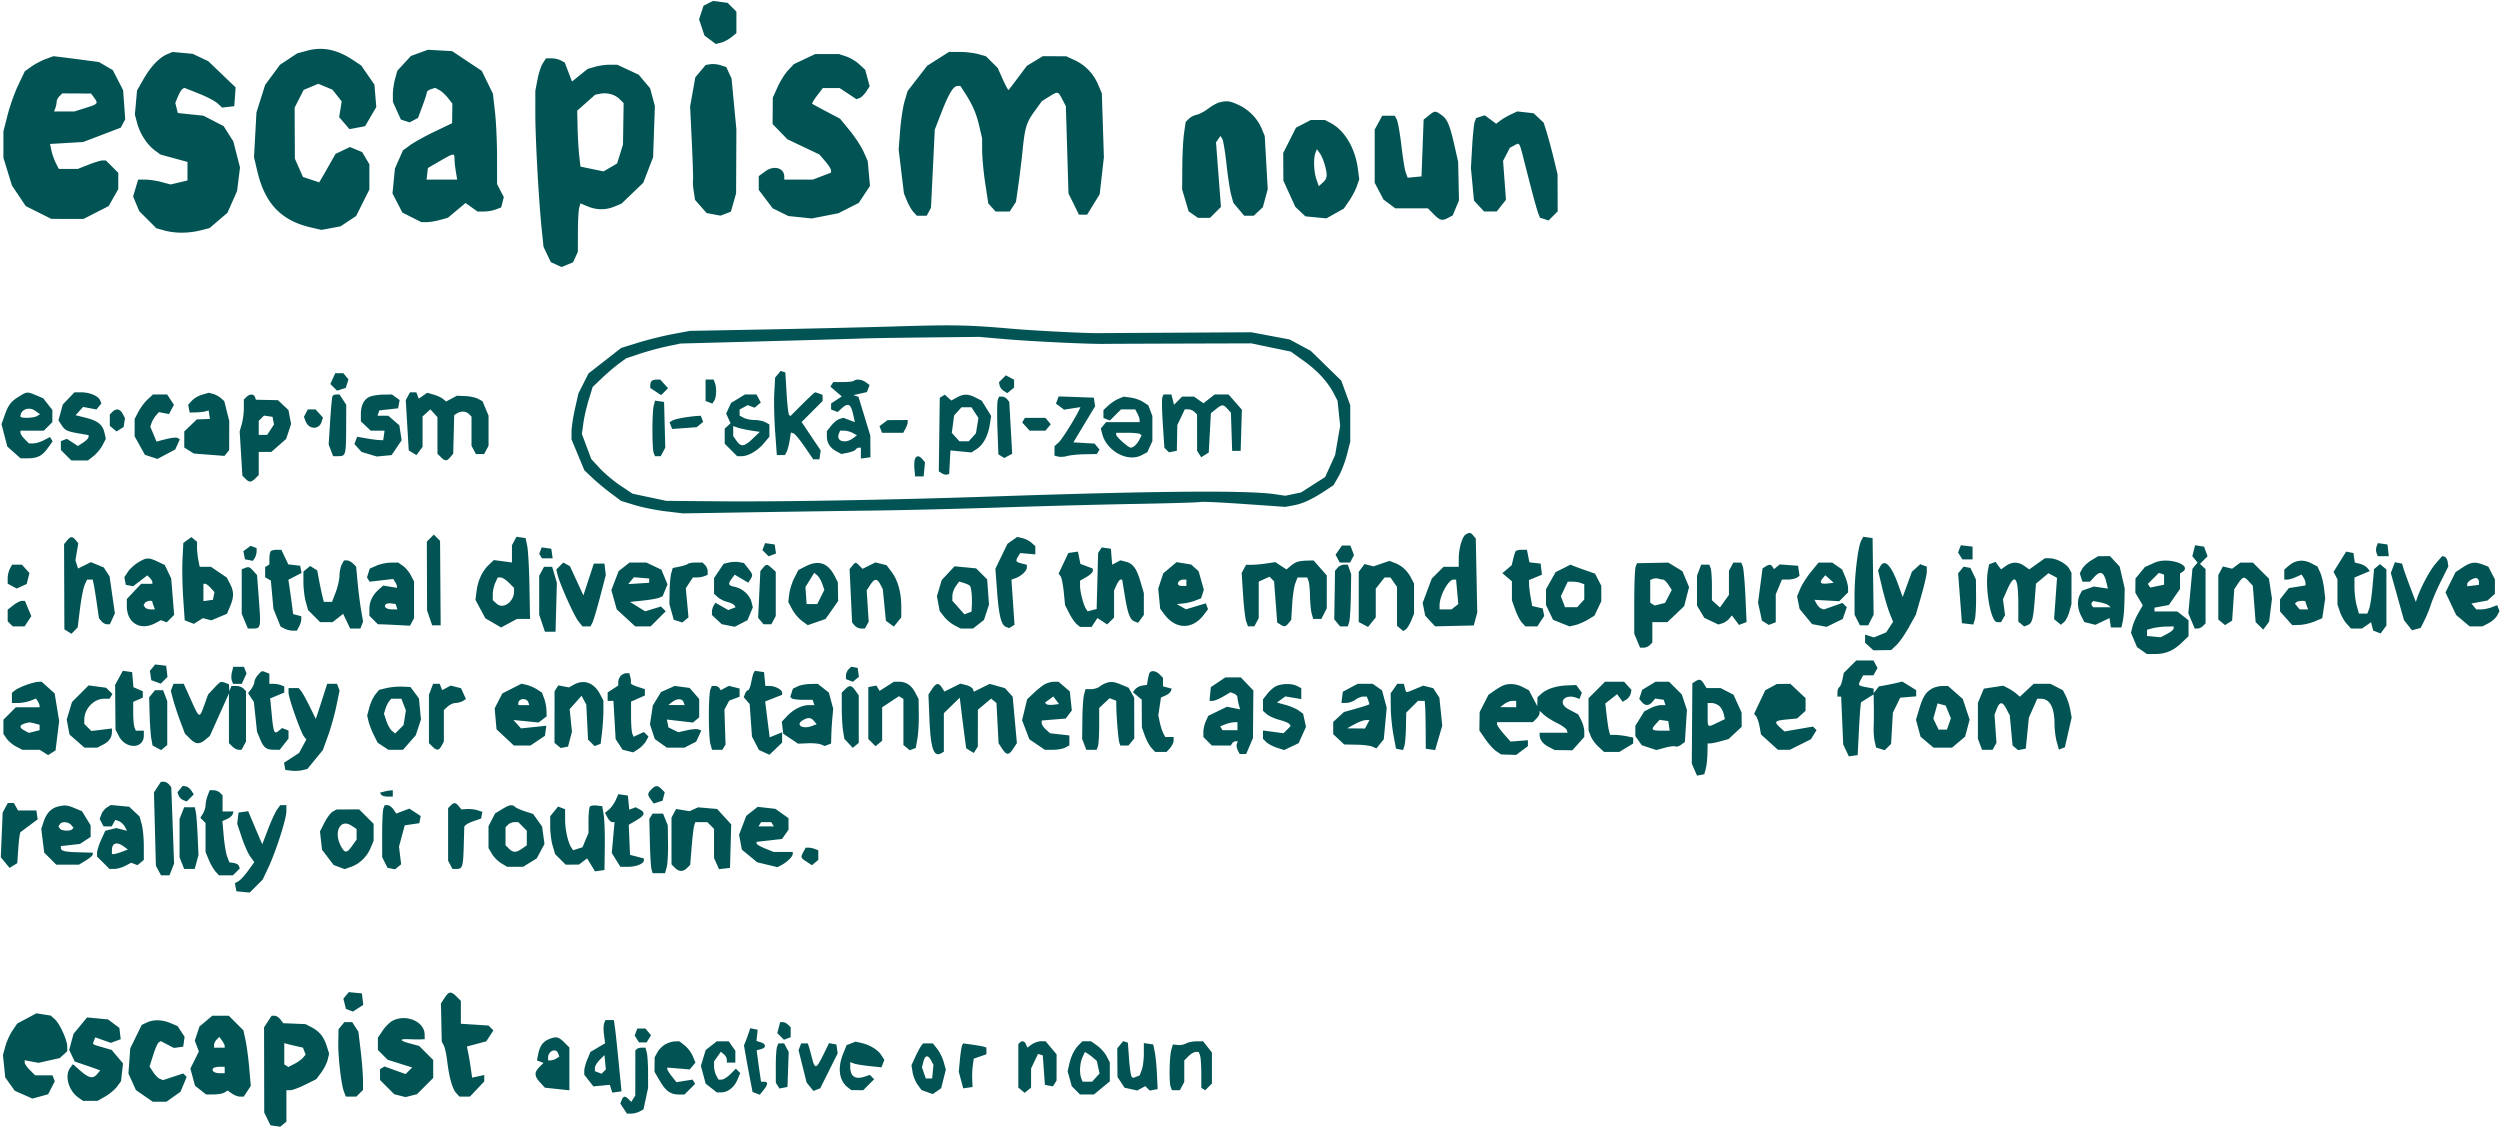 <svg xmlns="http://www.w3.org/2000/svg" width="1175" height="530" fill="none"><path fill="#025354" fill-rule="evenodd" d="m332.889 1.562-2.217 1.118-1.059 3.204-1.057 3.205 1.275 3.811 1.276 3.812 2.664 1.976 2.662 1.976 2.46-.618c1.354-.34 3.532-1.484 4.839-2.542l2.375-1.924V5.459l-2.06-2.06-2.06-2.06-3.44-.448-3.44-.448zM144.41 23.802l-4.697 1.265-4.054 2.683-4.054 2.683-3.495 4.735-3.494 4.735-2.041 6.472-2.04 6.473-.574 10.527-.574 10.528 1.601 6.771c3.547 15.009 11.236 23.039 25.116 26.23l4.996 1.149 4.47-.835 4.469-.835 3.678-2.434 3.678-2.434 3.106-6.216 3.106-6.215V77.212l-1.691-2.862-1.69-2.862-2.881-1.194-2.881-1.193-3.388 1.615-3.388 1.616-2.987 5.286c-1.643 2.907-3.368 5.913-3.834 6.681l-.846 1.396-3.813-1.259-3.813-1.258-1.901-4.297-1.9-4.296-.059-12.003-.059-12.002 2.125-4.164 2.124-4.164 3.441-1.438 3.441-1.438 3.332 1.392 3.332 1.393 2.16 2.745 2.16 2.746-.592 3.703-.593 3.703 2.423 2.817 2.423 2.817 3.66-.686 3.66-.687 2.638-4.501 2.638-4.501-.437-5.259-.436-5.259-3.104-4.513-3.105-4.512-3.934-2.604c-7.435-4.92-14.227-6.305-21.422-4.368m52.697 1.049-4 1.469-3.177 3.447-3.177 3.447-1.067 3.845c-.587 2.114-1.059 5.419-1.05 7.344l.016 3.5 1.885 4.153 1.886 4.154 2.054.652 2.055.652 1.964-1.052 1.964-1.051 2.075-5.541c1.14-3.048 2.072-5.945 2.072-6.437s.883-1.175 1.962-1.518l1.963-.623 1.961 1.049c1.078.577 2.894 2.238 4.036 3.691l2.078 2.641-.067 4.615-.068 4.615-8.182 3.93c-4.5 2.161-9.699 5.038-11.552 6.391l-3.369 2.462-1.886 4.265-1.886 4.266-.568 5.843-.567 5.843 2.323 4.5 2.322 4.5 4.462 2.25 4.463 2.25 2.537-.006c1.396-.003 4.2-.467 6.231-1.031l3.693-1.025 4.152-3.47 4.153-3.469 2.808 2.001 2.81 2h3.03c1.667 0 4.173-.434 5.568-.965l2.537-.964.609-2.428.61-2.428-1.582-3.058-1.581-3.058-.007-12.799c-.004-7.04-.445-16.601-.979-21.246l-.971-8.446-2.625-5.365-2.623-5.364-6.965-4.631-6.962-4.63-5.685-.319-5.683-.319zm-118.5.615c-3.745 1.576-7.778 5.812-11.166 11.732l-3.032 5.294-.512 5.706-.511 5.705 1.108 4.099c1.329 4.91 4.641 9.997 8.25 12.669l2.635 1.952 6.364 1.742 6.365 1.742v8.721l-3.965.938-3.965.937-4.3-1.15c-2.365-.632-5.796-1.15-7.627-1.15h-3.327l-1.188 3.963-1.186 3.963 1.44 3.449 1.443 3.45 4.021 4.022 4.024 4.023 3.815 1.059c4.926 1.369 11.298 1.356 16.813-.033l4.385-1.104 4.201-3.597 4.203-3.597 2.261-5.112 2.26-5.112.692-5.536.692-5.537-1.569-6.122-1.568-6.121-2.278-3.594-2.278-3.594-4.746-2.45-4.746-2.45-6.02-.629-6.022-.629-.595-2.376-.597-2.375 1.243-3.002c.684-1.651 1.64-3.246 2.124-3.545l.878-.544 6.74 2.67c3.709 1.468 7.707 3.557 8.887 4.641l2.146 1.972 2.854-.327 2.854-.326.316-4.418.315-4.419-6.433-6.155-6.433-6.155-3.632-1.723-3.633-1.724-4.75-.447-4.75-.447zm362.289 2.187-5.12 3.25-4.606 5.952-4.606 5.952-1.396 4.701c-.767 2.586-1.712 8.758-2.1 13.716l-.706 9.015 1.241 10.332 1.242 10.332 1.419 3.463c.781 1.905 2.147 4.268 3.036 5.25l1.617 1.787h4.62l1.008-1.884 1.01-1.885.896-18.365.896-18.366 3.109-8c3.482-8.962 5.63-12.5 7.593-12.5h1.329l1.596 2.436c3.914 5.973 5.798 10.163 7.151 15.901l1.452 6.163.033 6c.018 3.3.675 10.211 1.458 15.358l1.424 9.357 1.712 1.893 1.713 1.892h6.644l1.468-2.25 1.468-2.25 1.144-8c.63-4.4 1.505-11.6 1.946-16 1.106-11.035 1.799-13.304 5.708-18.697l3.406-4.697 3.32-2.053c4.261-2.633 4.228-2.64 6.234 1.197l1.701 3.25.61 20.5.611 20.5 2.465 5 2.465 5h3.831l2.958-4.813 2.957-4.813.984-8.687.983-8.687-.481-15-.482-15-1.677-4c-2.182-5.202-6.091-9.298-11.073-11.604l-4-1.852-5.5-.017-5.5-.017-3.748 2.269-3.747 2.269-4.102 5.476c-2.256 3.012-4.263 5.644-4.46 5.85s-1.436-2.044-2.753-5l-2.398-5.374-2.769-2.737-2.77-2.737-3.626-1.008c-1.995-.554-5.898-1.009-8.673-1.012l-5.047-.006zm-62.789.133-5 2.364-2.696 2.877c-1.483 1.582-3.711 5.126-4.95 7.876l-2.253 5-.049 6.192-.052 6.192 3.474 3.586 3.472 3.586 7.528 3.568 7.526 3.568 2.709 3.154c1.491 1.735 2.728 3.655 2.75 4.268l.041 1.114-4.283 1.636-4.284 1.636h-13.433v-1.345c0-4.186-4.904-5.524-9.039-2.467l-2.961 2.188v6.469l3.271 4.327 3.269 4.328 3.703 1.819 3.703 1.82 5.494.567 5.495.567 6.25-1.229 6.248-1.23 4.779-2.421 4.78-2.422 2.642-3.994 2.642-3.993-.531-5.855-.531-5.856-1.956-4.386c-1.076-2.413-4.001-6.887-6.503-9.943l-4.548-5.555-6.353-3.344c-3.494-1.839-6.528-3.489-6.742-3.667s.82-1.911 2.299-3.851l2.691-3.527h7.942l3.953 2.616 3.953 2.617 1.467-.563c.807-.309 2.195-1.674 3.086-3.034l1.619-2.471-1.044-3.88-1.046-3.88-2.766-2.567c-1.521-1.411-4.296-3.077-6.165-3.702l-3.398-1.136-5.602.01-5.601.01zM21.493 27.74c-1.988.734-5.013 2.33-6.722 3.547l-3.107 2.212-3.058 6.406c-1.682 3.523-3.944 9.874-5.028 14.112l-1.97 7.706v12.469l2.01 6.507 2.01 6.507 3.24 4.83 3.24 4.829 6 3.006 6 3.005 7.564.014 7.564.013 5.917-3.023 5.916-3.022 2.252-3.978 2.254-3.977.017-3.827.016-3.827-2.923-2.923-2.924-2.923h-1.54c-.846 0-3.822.9-6.613 2l-5.074 2h-8.876l-1.405-2.75c-.773-1.512-1.706-4.153-2.076-5.869l-.67-3.118 7.8-.465 7.8-.464 8.822-3.366 8.822-3.366 1.05-1.964 1.051-1.965-.488-6.84-.49-6.84-2.427-4.716-2.427-4.716-3.257-1.902-3.255-1.902-7.2-.958a1095 1095 0 0 0-10.7-1.377l-3.5-.419zm233.647 1.972c-.831 1.269-1.966 4.706-2.522 7.636l-1.011 5.328-.006 10.613c-.007 11.628 1.587 40.675 2.973 54.169l.88 8.554 1.715 3.598 1.716 3.598 2.525 1.151 2.525 1.151 2.706-1.121 2.707-1.121 1.129-2.48 1.13-2.479.014-9.203c.007-5.062.274-10.175.593-11.363l.579-2.16 3.375 1.41c4.242 1.772 8.583 1.795 12.721.065l3.218-1.344 5.115-4.906 5.114-4.905 2.315-6 2.313-6 .419-12.033.418-12.034-1.123-4.171-1.123-4.171-2.683-3.188-2.683-3.189-5.041-2.347-5.041-2.347-3.507-.01c-1.928-.006-5.051.433-6.938.974l-3.433.985-3.693 2.968-3.694 2.968-1.704-4.464-1.705-4.464-1.847-.988c-1.016-.544-2.992-.989-4.39-.989h-2.543zm78.751.466-2.216.355-2.435 2.895-2.437 2.896-1.227 6.865-1.227 6.866.81 16.924c.445 9.308.692 17.367.55 17.909s.014 2.803.347 5.025l.606 4.039 2.722 3.093 2.723 3.093 3.25.608 3.251.607 2.449-.931 2.449-.931 1.226-4.294 1.224-4.294.073-15 .07-15-1.132-12-1.133-12-1.251-2.7-1.252-2.7-2.612-.84c-1.437-.462-3.609-.68-4.828-.485M44.211 45.875c2.052 2.807 1.889 3.008-3.941 4.845l-5.339 1.683h-9.538L26 50.821c.334-.87.608-2.188.608-2.928 0-.741.595-1.942 1.322-2.669l1.322-1.321 6.78.031 6.782.031zm246.896.62 2 1.966-.151 9.721-.153 9.721-1.381 4.463-1.382 4.464-3.19 1.863-3.19 1.863-5.417-1.125-5.418-1.124-.592-5.202c-.327-2.861-.672-8.777-.769-13.147l-.176-7.944 4.219-3.744 4.218-3.743 2.192-.444c3.4-.689 6.996.255 9.19 2.412m282 1.626c-1.1.267-3.468 1.592-5.261 2.943-1.794 1.352-4.244 2.647-5.445 2.879-1.2.231-2.847 1.086-3.661 1.9l-1.481 1.48-.753 5.29c-.414 2.909-.786 10.046-.826 15.858l-.073 10.569 1.528 5.144 1.527 5.144 2.195 1.538 2.195 1.537h5.646l2.576-2.576 2.576-2.576-.626-8.174-1.164-15.174-.537-7 1.042-1.5 1.042-1.5.844 1.305c.464.718 1.366 6.118 2.006 12s1.629 12.369 2.197 14.414l1.031 3.719 2.549 3.031 2.551 3.031h4.445l2.151-2.004 2.151-2.004 1.151-4.246 1.153-4.246-.706-12.5-.705-12.5-1.461-3.5c-1.973-4.724-6.024-8.867-10.857-11.104-4.053-1.876-5.4-2.053-9-1.178m98.362 6.192-2.362 1.909-.5 13.341-.5 13.34-3.25.313-3.25.314-.873-2.314c-.479-1.272-1.416-7.025-2.082-12.783-.666-5.759-1.638-11.271-2.162-12.25l-.953-1.78h-5.878l-1.776 3.25-1.776 3.25v25l2.069 3.943 2.069 3.944 2.759 2.056 2.762 2.057h15.341l2.705 2.75c2.983 3.032 3.961 3.267 6.946 1.67l2.018-1.081 1.474-3.526 1.474-3.526-.201-9.071-.199-9.071-1.712-7.573c-2.216-9.8-3.374-12.517-6.164-14.471-2.882-2.018-3.117-2.006-5.979.309m38.638-.529c-1.65.775-3.876 2.078-4.948 2.896l-1.951 1.488-2.686-1.986-2.686-1.986-2.022.641-2.022.642-.659 1.712c-.363.942-.918 6.225-1.232 11.741l-.57 10.03.718 7.66.717 7.661 2.373 2.56 2.374 2.56h5.949l2.169-2.75 2.169-2.75-.68-9.136-.682-9.136 1.596-3.084 1.594-3.085 2.075-1.11c2.643-1.415 2.269-2.098 5.219 9.551 3.459 13.661 5.371 20.679 6.185 22.712l.685 1.712 2.026.643 2.024.642 2.133-2.132 2.132-2.133-.029-8.722-.029-8.722-1.822-7.5c-1.002-4.125-2.466-9.573-3.253-12.106l-1.432-4.607-2.369-2.225-2.368-2.226-3.849-.431-3.849-.431zm-97.516 4.431-3.484 1.812-3 5.938-3 5.938.039 6.5.037 6.5 2.813 6.17 2.814 6.171 2.365 2.223 2.367 2.223 4.936.475 4.937.474 4.082-2.294 4.084-2.295 2.479-3.58c1.365-1.968 3-5.068 3.634-6.888l1.155-3.308-.688-5.185c-1.26-9.523-6.277-17.891-12.754-21.275l-2.701-1.411h-6.63zm10.021 19.142c1.401 5.045 1.246 6.509-.89 8.442l-1.883 1.705-1.117-3.2c-1.24-3.558-1.468-9.816-.454-12.46l.662-1.722 1.347 1.845c.742 1.014 1.793 3.439 2.335 5.39m-408.994-2.704c.006 1.238.29 3.938.631 6l.62 3.75h-14.394l.316-2.721.316-2.721 5.5-3.186c6.717-3.892 6.997-3.937 7.011-1.122m207.989 78.746c-14.575.433-42.444 1.086-61.93 1.451l-35.431.663-8.069 1.512c-4.439.831-11.701 2.633-16.138 4.005l-8.068 2.495-7.697 6.002-7.697 6.002-2.36 4.687-2.361 4.687-1.624 7.197c-.894 3.959-1.625 8.828-1.625 10.82v3.622l3.015 7.242 3.015 7.242 3.735 3.539c2.054 1.947 5.941 5.185 8.638 7.196l4.904 3.656 6.37 1.968c3.504 1.082 10.073 2.405 14.597 2.939l8.226.972 30-.482c16.5-.265 42.6-.637 58-.828s43.075-.856 61.5-1.48 46.775-1.369 63-1.657c16.225-.287 30.02-.7 30.656-.917s9.861.213 20.5.955l19.344 1.349 4-.748c4.271-.798 8.67-2.851 14.808-6.91l3.809-2.518 2.367-4.079c1.302-2.243 3.077-6.843 3.943-10.222l1.573-6.145v-17.136l-2.11-5.787-2.109-5.788-7.174-7-7.177-7-4.964-2.673-4.966-2.674-9-1.691-9-1.692-35 .195-37.5.211c-6.295.039-29.599-1.163-40-2.063-20.572-1.782-27.115-1.917-54-1.117m51 6.018c12.432 1.067 38.864 2.33 46.5 2.222 2.2-.031 18.625-.101 36.5-.154l32.5-.098 9.269 1.934 9.27 1.934 6.23 4.455c6.429 4.597 11.187 9.805 14.089 15.418l1.668 3.225.614 5.882.615 5.882-1.186 6.893-1.185 6.893-2.344 5.156-2.344 5.157-5.662 3.623-5.664 3.622-3.685.773-3.685.773-5-.733c-12.785-1.876-55.844-1.529-132 1.063-46.847 1.594-100.027 2.542-128.5 2.289l-25.5-.226-7.901-1.676-7.903-1.676-5.714-3.816c-3.143-2.1-7.515-5.769-9.714-8.154l-3.998-4.337-2.2-5.88-2.2-5.88.684-5.039c.377-2.771 1.515-7.743 2.531-11.047l1.846-6.008 4.285-4.091c2.357-2.251 5.905-5.287 7.886-6.748l3.601-2.656 6.399-2.118c3.519-1.165 9.252-2.723 12.739-3.461l6.342-1.344 40.158-1.069c22.088-.588 42.184-1.166 44.659-1.283 2.475-.118 15.975-.34 30-.494l25.5-.28zm-107.002 16.489-1.303 1.569-.397 7.214c-.218 3.968-.037 12.164.403 18.214l.799 11h3.782l.805-1.5c.443-.825 1.081-3.216 1.418-5.314l.61-3.814 1.192.386c.656.212 3.023 3.053 5.26 6.314l4.066 5.928h2.867l.3-2.098.299-2.098-4.477-6.676-4.476-6.677 4.927-4.928 4.927-4.928v-2.881l-1.581-.607c-.87-.334-1.761-.607-1.979-.607s-2.914 2.517-5.991 5.594l-5.594 5.594-.605-.605c-.333-.334-.863-4.953-1.177-10.265l-.573-9.659-1.099-.363-1.101-.363zm-209.197 2.034-1.156 2.537 1.566 1.566 1.566 1.566 2.06-.654 2.061-.654.633-1.997.634-1.997-1.205-1.452-1.205-1.452h-3.798zm314.718.086-1.618 1.62.299 1.521c.165.837 1.05 1.994 1.966 2.571l1.666 1.049 1.584-1.314 1.584-1.315v-3.685l-1.931-1.033-1.93-1.033zm-164.852 1.044c-.367.366-.667 1.256-.667 1.977v1.31l2.56 1.677 2.56 1.678 1.623-1.624 1.624-1.623-1.839-2.031-1.838-2.031h-1.677c-.923 0-1.98.3-2.346.667m25.333 4.364v5.032l1.601.614 1.602.614.883-1.395c1.024-1.618 1.187-6.022.307-8.314l-.607-1.582h-3.786zm69.75-4.448c-.321.321-2.642.584-5.159.584h-4.576l-.668 1.08-.667 1.081 2.677 2.302 2.677 2.302-2.518 1.649-2.516 1.649v2.833l1.537.59 1.537.59 1.793-1.622c3.231-2.924 4.442-2.245 5.596 3.135l.699 3.256-2.713-1.032-2.712-1.031-1.843.585c-1.013.321-2.754 1.743-3.868 3.16l-2.026 2.576.032 2.615c.037 3.024 1.561 5.305 4.637 6.943l2.167 1.155 3.104-.621c1.706-.341 3.344-1.012 3.641-1.491.296-.479.961-.871 1.479-.871h.94v5.139l2.25-.319 2.25-.32-.033-5.079-.034-5.079-1.339-4.421a3589 3589 0 0 0-2.776-9.107l-1.435-4.687-1.192-.413-1.191-.414 3.166-.711 3.167-.711.638-1.663.638-1.662-1.746-1.277c-1.831-1.339-4.622-1.683-5.613-.693m-392.25 7.259c-3.955 2.418-5.182 4.005-6.935 8.974L.71 199.363l1.361 5.247 1.361 5.247 3.103 2.773 3.104 2.773h3.55c4.456 0 6.709-1.194 9.413-4.991l2.131-2.995-.62-1.004-.62-1.003-2.892 1.497c-1.592.823-3.816 1.496-4.943 1.496h-2.05l-2-2c-1.1-1.1-2-2.45-2-3v-1h11l2-2 2-2v-5.73l-2.169-2.756-2.168-2.756-3.3-1.379c-4.172-1.744-4.264-1.739-7.864.463m23.15 1.002-2.724 2.844-1.03 3.729-1.03 3.729 1.54 2.351c1.607 2.453 2.637 2.914 8.845 3.961l3.75.633v.931c0 .513-1.125 1.669-2.5 2.57l-2.5 1.638-2.581-1.691-2.582-1.691-1.419.545-1.418.544v4.154l2.454 2.454 2.454 2.455h7.822l2.654-2.088c1.46-1.149 3.35-3.432 4.199-5.073l1.543-2.985-.62-2.823c-.84-3.827-3.111-5.656-8.795-7.084l-4.788-1.204 1.757-1.942 1.757-1.942 3.142.59 3.144.59 1.155-1.393 1.157-1.393-.574-1.491c-.776-2.022-4.855-3.762-8.821-3.762H34.98zm62.77-1.759c-1.695.487-3.873 1.758-4.838 2.825l-1.756 1.941.361 1.825.364 1.824 2.974-.076c1.636-.042 3.64-.267 4.451-.5l1.478-.424.307 2 .309 2-3.084.109-3.082.109-2.951 2.828-2.953 2.828v7.58l2.25 1.405 2.25 1.406 7.182.553 7.179.554 1.117-1.346 1.117-1.345.021-6.873.022-6.873-1.172-4.656-1.172-4.656-1.647-1.443c-.906-.794-2.547-1.676-3.647-1.961l-2-.518zm96.666.754-.984 1.838.699 11.806.699 11.806 1.809 1.106 1.809 1.105 1.441-1.941 1.441-1.941v-14.308l1.839-1.663 1.836-1.663 1.664 1.837 1.661 1.836v17.2l1.571 1.572c1.98 1.98 2.849 1.975 4.509-.025l1.325-1.596.227-9.052.228-9.051 1.32-.837c1.888-1.198 4.229-1.059 5.62.332l1.2 1.2v13.731l1.035 1.935 1.036 1.934h3.859l1.035-1.934 1.035-1.935v-14.195l-1.415-3.388-1.415-3.387-2.12-1.135c-1.167-.624-3.872-1.205-6.01-1.29l-3.889-.155-2.541 1.36-2.542 1.36-1.437-1.192c-.79-.656-2.792-1.581-4.447-2.056l-3.009-.863-1.986 1.39-1.985 1.391-.571-1.485-.57-1.486h-2.992zM69.35 187.766c-1.401 1.299-3.34 3.887-4.307 5.75l-1.759 3.387-.005 4.084-.005 4.083 2.416 4.343 2.418 4.343 2.94.971 2.942.97 4.18-2.218 4.182-2.218 1.09-2.393 1.09-2.394-.916-.566c-.832-.514-3.472-.144-8.278 1.162l-1.77.481-1.47-3.518-1.47-3.518.641-1.806c.353-.993 1.26-2.529 2.015-3.413l1.373-1.606 2.388.456 2.385.456 1.16-2.166 1.16-2.167-1.594-2.433-1.595-2.433H71.9zm46.457-1.163-1.2 1.2v4.057c0 2.231-.441 5.594-.98 7.473l-.98 3.416.637 10.413.637 10.413 1.415 1.414c1.813 1.813 2.76 1.782 4.7-.157l1.571-1.572v-10.857h5.93l3.474-3.05 3.474-3.05 1.16-3.515 1.16-3.515-.614-3.275-.615-3.275-2.467-2.318-2.468-2.319-5.189-.107-5.189-.108-.411-1.234c-.523-1.569-2.493-1.586-4.045-.034m40.483-.45c-.239.413-.746 5.702-1.127 11.755l-.693 11.005 1.044 2.745 1.043 2.745h2.466c3.461 0 3.607-.519 3.663-13.005l.05-11.149-1.587-2.423-1.588-2.423h-1.418c-.78 0-1.614.337-1.853.75m17.632.257c-2.818 1.135-4.315 3.999-4.315 8.253v3.391l2.314 2.175 2.315 2.174h6.51l-.318 2.25-.321 2.25-2-.086c-1.1-.047-3.853-.414-6.118-.815l-4.118-.73-.656 1.71-.656 1.71 1.687 1.864 1.687 1.864 3.587 1.074 3.587 1.074 3.468-.332 3.468-.333 2.364-3.5 2.363-3.5-.548-3.5-.547-3.5-2.59-2.25-2.59-2.25h-5.055l.411-1.25.411-1.25 4.414-.5 4.413-.5.368-1.934.367-1.934-1.799-1.316-1.8-1.316-4.059.063c-2.233.035-5.042.46-6.244.944m172.915.994-3.271 1.994-1.14 2.503-1.14 2.502 1.03 2.26 1.03 2.261-1.369 1.279-1.37 1.279v7.075l2.923 2.923 2.923 2.923h2.128c3.122 0 7.426-2.499 10.407-6.041l2.619-3.112v-5.777l-1.934-1.035c-1.064-.569-3.344-1.035-5.066-1.035s-4.001-.466-5.065-1.035l-1.935-1.035v-2.86l1.928-1.031 1.927-1.032 1.585.608 1.586.609 1.466-1.217 1.466-1.217-1.014-1.895-1.014-1.895-2.714.004-2.716.003zm96.033-1.163-1.193.737-.224 17.286-.225 17.287 1.44.91c.791.5 1.889.769 2.439.597l1-.313.295-5.52.296-5.52 4.938.475 4.938.474 2.496-1.635c3.076-2.015 5.276-6.126 6.128-11.452l.646-4.045-2.215-3.584-2.215-3.583-2.854-1.476c-3.508-1.814-5.708-1.819-8.953-.018l-2.5 1.388-1.523-1.372-1.523-1.373zm103.429.522c-.287.748-.19 6.383.215 12.522l.736 11.161 1.073 1.073 1.073 1.072 1.855-.358 1.856-.357.114-6.048.113-6.048 1.752-3.688 1.75-3.689h1.685c.927 0 2.226.54 2.886 1.2l1.2 1.2.015 8.55.016 8.55.956 1.5.956 1.5 1.779-1.104 1.778-1.103.5-9.238.5-9.239 2.362-1.908c2.91-2.352 3.416-2.363 5.441-.126l1.613 1.782.292 8.968.292 8.968h4l.285-9.675.286-9.675-3.139-3.575-3.138-3.575h-6.523l-2.625 2.064-2.625 2.064-2.232-1.564-2.234-1.564h-5.555l-1.913 1.913-1.914 1.914-.605-2.414-.606-2.413h-3.748zm-77.345 1.179c-.325.846-.398 6.953-.162 13.572l.429 12.033 1.389.858 1.39.858 1.86-.995 1.86-.996-.686-12.184-.685-12.185-.994-1.25c-.546-.687-1.627-1.25-2.402-1.25h-1.409zm27.976.065-.648 1.685 1.913 1.425 1.912 1.426 3.842-.597 3.843-.596-.343.776c-1.664 3.778-8.252 14.338-9.841 15.776l-2.001 1.811v4.457l1.75.434c.962.239 2.875.112 4.25-.283s5.061-.763 8.191-.818l5.692-.1.644-1.044.645-1.044-1.167-1.406-1.168-1.407-4.979-.3-4.978-.299 5.1-8.476 5.101-8.476-.291-2.024-.29-2.024-8.266-.291-8.265-.29zm28.678-.527c-1.375.574-3.513 1.995-4.75 3.157l-2.251 2.115v3.714l1.521.584 1.521.583 2.617-2.615 2.614-2.615h6.657l1.036 1.934c.569 1.064 1.034 2.414 1.034 3v1.066h-15.755l-1.234 1.487-1.234 1.487.611 2.436c2.04 8.129 11.904 13.559 18.467 10.165l2.757-1.425 1.193-2.622 1.195-2.622v-11.776l-.955-2.513-.956-2.512-2.438-1.598c-1.341-.879-3.949-1.795-5.794-2.036l-3.357-.437zm-218.357 3.121c-.799 2.981-.827 20.161-.037 22.22l.607 1.582h2.716l1.07-1.998 1.068-1.997-.284-10.753-.284-10.752-2.12-.302-2.119-.303zm-290.764 2.43 2.325 1.628-1.353.857c-1.598 1.013-7.852 1.185-7.852.216 0-3.212 3.942-4.759 6.88-2.701m441.725.891 1.65 2.52-.585 3.604-.584 3.605-1.698 1.876-1.698 1.876h-4.38l-1.789-1.978-1.789-1.977.549-4.1.55-4.1 1.739-1.923 1.74-1.922h4.644zm-405.404-.319-1.2 1.2v5.355l1.584 1.315 1.584 1.314 1.665-1.044 1.666-1.044.313-2.097.313-2.096-1.097-2.051c-1.239-2.312-3.049-2.632-4.829-.852m90.952.55-.917 1.75.798 2.111c1.483 3.92 6.3 4.064 7.518.225l.628-1.979-1.745-1.929-1.745-1.928h-3.62zm-15.33 3.549.343 1.799-1.606 2.451-1.606 2.451h-3.954v-6.6l1.238-1.238 1.239-1.239 2.001.289 2.002.288zm192.677-1.389c-2.2.363-4.543.996-5.206 1.407l-1.207.747.606 1.577.605 1.578 5.767-.417 5.767-.417 1.525-1.266 1.524-1.265-.547-1.427-.548-1.427-2.143.125c-1.179.069-3.943.422-6.143.785m159.961 1.153-.657 1.063 1.753 1.937 1.753 1.937h7.445l1.245-1.5 1.245-1.5-1.245-1.5-1.245-1.5h-9.637zm-65.836 1.421-1.875 1.42.594 1.548.593 1.548h9.993l1.036-1.934c.569-1.064 1.034-2.414 1.034-3v-1.066l-4.75.032-4.75.032zm-62.125 3.488 4 .606-3.356 3.211c-3.962 3.791-5.485 3.99-7.587.988l-1.557-2.222v-4.69l2.25.75c1.237.413 4.05 1.023 6.25 1.357m47.648 1.107 2.017 1.08-1.832 1.389c-3.621 2.743-8.04 1.458-6.729-1.958l.61-1.59h1.959c1.077 0 2.866.486 3.975 1.079m135.15.552.632.632-1.115 2.118c-1.116 2.121-2.724 3.575-3.987 3.604-1.09.024-6.828-5.079-6.828-6.074v-.911h5.333c2.934 0 5.618.284 5.965.631m-105.9 11.774c-.296.772-.395 2.91-.218 4.75l.32 3.345h4l.318-3.315.318-3.316-1.19-1.434c-1.51-1.819-2.857-1.83-3.548-.03m258.834 35.431c-1.646 1.044-3.232 6.643-3.232 11.407v3.757h-7.154l-2.762 2.762-2.761 2.763-2.141 5.718-2.14 5.719.601 3.005.602 3.005 2.32 2.503 2.319 2.503 9.086-.209 9.087-.209.821-3.03.821-3.03-.345-17.393-.346-17.393-1.127-1.357c-1.292-1.558-1.884-1.642-3.649-.521m-486.588 1.664-1.644 1.643.056 16.178.057 16.179 1.193 3.5 1.194 3.5h4l-.139-19.853-.139-19.853-1.468-1.468-1.467-1.469zm-170.77 1.156-1.372 1.656.072 20.03.07 20.03 1.66 1.047 1.66 1.047 1.468-1.483 1.467-1.483 1.081-8.77c.596-4.824 1.592-9.886 2.212-11.25l1.13-2.48h2.642l.481 2.25c.265 1.237.924 5.325 1.465 9.083l.985 6.834 1.175 1.416c.648.78 1.805 1.417 2.575 1.417h1.4l1.168-2.566 1.17-2.567-1.248-8.683-1.25-8.684-1.364-2.097-1.364-2.096-3.026-1.253-3.025-1.253-3.015 1.504-3.016 1.505-.617-1.947-.618-1.947.675-3.993.673-3.992-1.215-1.466c-1.565-1.886-2.41-1.847-4.1.191m56.57-.238-1.894 1.385-.388 7.684c-.213 4.226-.067 12.402.326 18.168l.716 10.484 2.148.834 2.15.833 2.123-1.343 2.122-1.342 1.976.516 1.975.517 3.687-1.541 3.688-1.541 1.464-3.504c1.858-4.446 1.847-6.927-.047-10.589l-1.511-2.922-3.721-2.528-3.72-2.529h-5.286l-.626-3.125c-.344-1.719-.624-4.364-.624-5.878v-2.752l-1.333-1.106-1.332-1.105zm153.625.456-1.068 1.995v8.093l-4.25-.567-4.25-.567-2.239 2.115c-3.134 2.96-5.198 7.292-5.856 12.29l-.562 4.267 2.333 4.356 2.333 4.356 3.7 2.144 3.7 2.144 3.724-2 3.723-2h6.144l-.265-15.253c-.147-8.389-.616-16.939-1.042-19l-.773-3.747-2.143-.311-2.141-.31zm234.13-.315-2.305 1.629-2.836 5.855-2.836 5.854.81 10.802c.859 11.471 1.936 15.691 4.233 16.572l1.418.544 1.264-.781 1.265-.782-.724-10.612-.724-10.612 1.87-.666c2.685-.957 5.367-3.455 5.367-4.998v-1.326l-2.5-.627c-2.728-.685-2.944-1.161-1.534-3.39l.935-1.479 3.55.305 3.549.306v-3.843l-1.75-1.577c-.962-.867-2.875-1.853-4.25-2.19l-2.5-.612zm398.954.157c-1.515 2.831-3.154 16.466-3.137 26.106l.015 8.678 1.264 2.5 1.265 2.5h3.883l1.277-2.5 1.276-2.5-.248-18-.247-18-2.182-.311-2.183-.31zm-515.793 2.791-.632 1.648 1.459 1.459 1.46 1.459 1.729-.664 1.732-.664-.304-2.122-.303-2.123-2.254-.32-2.254-.32zm758.034-.077c-.34.863-.35 2.245-.03 3.07l.57 1.5h5.2l-.32-2.75-.31-2.75-2.26-.32-2.25-.32zm-1000.905.955-1.705 1.247.37 1.923.37 1.922 1.869.36 1.868.36.855-1.349c.47-.741.861-2.087.87-2.991l.015-1.643-1.403-.538-1.403-.539zm513.116.77-1.509 2.154.988 1.846.987 1.845h4.86l.917-1.75.917-1.75-.85-2.25-.849-2.25h-3.952zm291.731-.586-.653 1.703 1.018 1.614 1.019 1.614h4.781v-6l-2.755-.317-2.756-.317zm110.088.879-.65 2.578 1.24 1.487 1.23 1.487-1.2 1.445-1.2 1.445-.97 10.474-.97 10.474 1.5 3.581 1.5 3.581h1.35c.74 0 1.89-.54 2.55-1.2l1.2-1.2v-25.521l-1.32-1.227-1.31-1.226 1.79-1.79 1.79-1.789-.83-2.273-.84-2.274-2.11-.315-2.1-.315zm-777.016-.066-.584 1.522.647 1.048.648 1.048h5.021l-.319-2.25-.32-2.25-2.254-.32-2.255-.32zm262.937-.189-.844 1.307-.346 13.158-.346 13.159-2.118.554-2.117.554-.784-1.213c-1.207-1.871-2.777-7.931-2.776-10.712v-2.5l2.993-1.703c1.647-.937 2.994-2.214 2.994-2.837v-1.134l-2.912-1.099-2.911-1.099-.578-2.885-.577-2.885-2.25.321-2.251.321-2.299 4.851-2.299 4.852.901 1.148c.496.632 1.182 3.967 1.525 7.411l.623 6.263 1.942 3.804c1.067 2.093 2.649 4.393 3.516 5.113l1.576 1.308h5.416l1.385-2.085 1.384-2.086 2.292 1.502 2.293 1.501 1.612-1.612 1.612-1.613v-12.763l1.161-2.547c.638-1.401 1.497-2.547 1.909-2.547h.748l1.18 7.25c1.436 8.821 2.476 11.611 4.638 12.441l1.653.634 1.357-1.854 1.354-1.853v-10.255l-1.597-5.431c-1.831-6.224-3.528-8.495-6.997-9.366l-2.447-.614-1.919 1.027-1.919 1.027-.31-3.753-.311-3.753-2.156-.307-2.154-.307zm-389.677.474c-.367.366-.667 1.915-.667 3.441v2.774l-1 .618-1 .618v4.783l1.351.799 1.351.8.597 6.601.598 6.601 1.672 4.178 1.672 4.178 1.814.971c.997.534 2.727.971 3.844.971h2.031l1.035-1.934c.569-1.064 1.035-2.587 1.035-3.384v-1.449l-1.922-.502-1.921-.503-.623-4.864a403 403 0 0 0-1.115-8.069l-.493-3.205 3.099-1.603 3.099-1.603-.32-1.692-.321-1.692-2.792-.321-2.791-.322-1.635-3.428-1.635-3.429h-2.149c-1.181 0-2.448.3-2.814.667m585.031.083c-.231.413-.732 2.047-1.112 3.632l-.69 2.882-2.198 1.868-2.198 1.868 2.25 1.91 2.25 1.911v8.928l1.526 4.326c.84 2.379 2.261 5.136 3.156 6.125l1.628 1.8h5.644l1.606-2.451 1.606-2.451-.338-1.755-.339-1.755-2.484-.587-2.484-.586-.703-3.958c-.387-2.176-.729-4.915-.76-6.086l-.058-2.128 3.053-1.265 3.052-1.264-.302-2.607-.303-2.607-2.636-.305-2.635-.306-.59-2.944-.589-2.945h-2.466c-1.356 0-2.654.337-2.886.75m387.415 4.889-2.96 4.769.92 1.73.93 1.731v11.833l1.14 3.399c.62 1.869 2.05 4.412 3.17 5.649l2.04 2.25h5.2l2.11-1.479 2.12-1.479.51 1.974.52 1.974 1.74.667 1.74.668 1.35-1.854 1.36-1.853v-26.373l-1.5-1.245-1.5-1.245-1.4 1.161-1.4 1.162-.73 8.211c-.39 4.516-1.1 9.224-1.57 10.461l-.85 2.25h-3.96l-1.04-3.75c-.57-2.062-1.04-5.881-1.05-8.487v-4.736l3.62-1.514 3.62-1.513-1.16-1.402c-.64-.771-2.24-1.672-3.55-2.002l-2.39-.599-.32-2.238-.32-2.239-1.71-.325-1.71-.325zm-116.799-.689c-1.753 1.069-3.69 2.884-4.306 4.034l-1.119 2.092.623 1.962.623 1.962h3.555l1.81-2c3.082-3.405 4.681-2.764 5.911 2.371l.688 2.87-3.294-.483-3.294-.483-2.777.967-2.776.968-.979 1.829c-1.418 2.649-1.203 6.627.539 9.996l1.518 2.936 2.588.649 2.587.65 3.331-1.589 3.331-1.588.314 2.203.313 2.204h4.98l.642-3c.353-1.65.695-5.778.76-9.174l.118-6.173-1.184-5.129-1.184-5.129-2.268-2.447-2.269-2.448-2.797.004-2.798.003zm161.949 1.402c-2.7 3.077-6.88 10.8-8.74 16.148l-.7 2-2.47-6.5c-1.36-3.575-2.82-7.625-3.24-9l-.76-2.5-1.67-.323-1.68-.323-.96 2.524-.96 2.523 3.09 11.075 3.08 11.075 1.87 2.381 1.88 2.381 2.04-.535 2.05-.535 1.82-3.621c1-1.992 2.39-5.422 3.09-7.622s2.81-7.078 4.69-10.84l3.42-6.84-.3-2.081c-.17-1.145-.81-2.247-1.43-2.448l-1.11-.367zm-1079.958-.396c-1.758 1.072-3.933 3.073-4.833 4.447l-1.638 2.499.345 1.787.344 1.788 1.715.33 1.715.331 3.343-2.55 3.343-2.55 1.18 1.181c.65.65 1.181 1.541 1.181 1.981v.8h-5.263l-3.368 3.571-3.368 3.571v3.347c0 7.876 6.297 11.691 13.28 8.048l2.781-1.45 1.34.514 1.34.514 1.751-1.751 1.752-1.751-.695-8.556-.694-8.557-1.504-3.173-1.507-3.172-3.323-1.578c-4.272-2.027-5.344-1.983-9.218.379m892.506.652-3.665 2.608-2.296-1.608c-2.913-2.041-5.784-2.043-8.692-.006l-2.288 1.602-1.29-1.764-1.291-1.765-1.512.58-1.512.581-.527 2.759c-1.548 8.098 1.307 24.405 4.272 24.405h1.891l.932-1.666.932-1.666-.494-3.687-.495-3.687 2.057-4.647c3.541-8.005 5.167-5.861 5.167 6.812v8.296l1.373 1.14 1.374 1.14 1.549-.595c2.163-.83 2.71-2.709 3.402-11.683l.604-7.834 2.922-2.458 2.921-2.458 2.029 1.086 2.029 1.086-.695 9.71-.695 9.711 1.593 1.322 1.594 1.323 1.483-1.231c.815-.677 1.938-2.869 2.494-4.872l1.012-3.642.005-7.316.006-7.315-1.03-1.924c-1.263-2.361-6.062-4.945-9.182-4.945h-2.312zm55.192-.528-4.5 2.036-2.22 2.692-2.21 2.692-.04 3.346-.03 3.345 1.74 2.953 1.75 2.953-2.1 3.702c-1.16 2.035-2.4 4.935-2.76 6.443l-.67 2.741 1.41 3.378 1.42 3.378 2.32 1.63 2.33 1.631h3.71c5.06 0 8.74-1.535 12.6-5.258l3.25-3.134v-7.463l-2.64-2.072-2.63-2.073h-10.73v-1.777l3.38-.634 3.38-.635 2.62-3.781 2.62-3.781v-7.274l1-.618c5.29-3.27-6.61-7.314-13-4.42m-851.968.854c-.569 1.064-1.059 3.427-1.089 5.25-.03 1.824-.831 5.341-1.779 7.816l-1.724 4.5h-3.868l-.724-3c-.399-1.65-1.09-4.978-1.538-7.396l-.813-4.396-1.666-1.046-1.666-1.046-1.584 1.314-1.584 1.315.006 5.127c.003 2.821.495 6.893 1.094 9.049l1.089 3.921 2.828 2.829 2.829 2.829h5.884l2.475-1.947 2.475-1.947 1.644 3.447 1.644 3.447h4.818l.627-1.633.627-1.634-.956-5.616c-.525-3.09-1.256-8.895-1.624-12.9l-.67-7.284-1.466-1.466c-.807-.807-2.094-1.467-2.86-1.467h-1.394zm181.976-.946-2.489.597-2.261 3.355-2.261 3.356v7.394l1.75 1.577c.962.867 2.992 1.887 4.509 2.266s3.009 1.092 3.314 1.585l.554.896-1.731.665-1.732.664-2.995-1.718-2.992-1.718-.823 1.296c-.452.714-.83 2.006-.839 2.873l-.015 1.575 2.298 2.159 2.298 2.159 3.064.613 3.064.613 2.997-1.551 2.998-1.55 1.253-3.027 1.255-3.028-.626-2.492c-.814-3.245-4.14-6.287-7.736-7.077-3.221-.707-3.447-1.291-1.52-3.927l1.345-1.839 3.198 1.888 3.198 1.889.941-1.49c1.302-2.06 1.24-2.381-1.004-5.235l-1.978-2.514-2.272-.426c-1.25-.233-3.393-.156-4.762.172m266.989-.279c-.825.304-2.276 1.228-3.224 2.053l-1.724 1.502-2.636-1.727-2.634-1.726-4.141.623c-2.278.343-5.373.629-6.878.636l-2.737.013-1.021 1.908-1.022 1.909.653 10.3c.36 5.665 1.027 11.313 1.484 12.55l.83 2.25h2.98l1.036-1.934 1.034-1.935V273.36l2.527-1.151 2.527-1.152 1.084 1.083 1.081 1.082.732 9.684.734 9.683 1.407.892c1.943 1.23 2.475 1.15 3.921-.593l1.256-1.514.439-7.236c.242-3.979.911-8.472 1.487-9.985l1.048-2.75h4.543l.607 1.582c.334.87.652 4.132.707 7.25.055 3.117.413 6.793.796 8.168l.695 2.5h3.85l1.265-2.5 1.265-2.5.014-7.715.015-7.715-3.104-3.535-3.102-3.535-3.148.079c-1.73.043-3.821.327-4.646.63m39.673.793-3.753 1.29-2.11-.552-2.109-.551-1.351 1.846-1.35 1.847v23.548l2.183 1.168 2.184 1.168 1.816-2.244 1.817-2.244v-13.508l2.073-2.635 2.073-2.635h2.742l1.555 2.223 1.557 2.222v18.31l1.456 1.209 1.456 1.208 1.146-.708c.63-.389 1.775-2.214 2.544-4.054l1.398-3.346v-14.163l-1.398-2.703c-1.744-3.373-4.356-5.774-7.641-7.023l-2.534-.964zm429.33-.793c-.83.304-2.29 1.238-3.25 2.076l-1.75 1.525v4.69h1.45c.8 0 2.63-.537 4.07-1.193l2.62-1.193.91 1.443c.51.794.92 1.948.93 2.565l.02 1.122-3.93.628-3.93.628-2.07 2.635-2.07 2.635v5.698l2.87 3.218 2.88 3.217 3.4-.096c1.88-.053 5.05-.782 7.05-1.62l3.65-1.523.7-4.678.7-4.678-.55-4.701c-.31-2.585-1.13-5.951-1.83-7.479l-1.26-2.778-2.76-1.425c-2.83-1.464-5.22-1.682-7.85-.716m-901.658 1.742-3.154 1.372-.66 2.08-.66 2.079.625 1.011.624 1.01 5.539-.651 5.538-.651.887 1.4c.488.769.892 1.708.901 2.086l.015.687-3.25-.525-3.25-.525-2.093 1.838c-2.926 2.569-4.407 5.685-4.407 9.272v3.066l2 2 2 2 1.75.036c.962.019 4.361.174 7.55.342l5.798.307.952-1.777.95-1.777v-17.23l-1.494-2.89c-.822-1.589-2.497-3.592-3.723-4.45l-2.228-1.561-3.528.039c-1.94.022-4.947.657-6.682 1.412m86.16.187-1.65 1.65.651 2.606c1.106 4.429 7.656 19.042 9.7 21.641l1.939 2.465h3.785l.903-1.75c.497-.962 2.115-6.39 3.596-12.061l2.692-10.311-.31-2.689-.311-2.689h-5l-2.456 7.466-2.456 7.465-3.154-6.847-3.153-6.848-1.563-.874-1.563-.874zm30.208.373-2.556 2.011-1.711 4.48-1.711 4.48 1.26 4.499 1.26 4.499 4.35 4.01 4.35 4.01h7.245l3.55-3.55 3.55-3.55-1.125-1.125-1.126-1.126-3.713 1.14-3.715 1.14-3.56-2.214-3.561-2.215 6-.627c3.3-.344 6.747-.939 7.659-1.321l1.658-.696 1.159-2.798 1.159-2.799-1.444-3.457-1.445-3.457-3.524-1.673-3.524-1.672h-7.927zm30.004-1.395c-.338.339-2.084.916-3.879 1.283l-3.264.668-.686 2.466c-.378 1.357-.731 5.167-.783 8.467l-.094 6 1.026 3.692 1.025 3.693 2.017.64 2.017.64 1.448-1.201 1.448-1.202-.635-6.843-.637-6.843 1.663-2.538 1.664-2.538h1.894c1.043 0 2.608-.273 3.478-.607l1.581-.607v-1.693c0-.931-.54-2.233-1.2-2.893l-1.2-1.2h-3.133c-1.724 0-3.411.277-3.75.616m55.352 1.136-3.431 1.748-1.914 3.743c-1.052 2.058-2.117 5.433-2.37 7.5l-.458 3.757 1.802 3.429c.991 1.886 3.049 4.344 4.574 5.462l2.772 2.032 4.189-1.461 4.189-1.462 2.948-4.207 2.948-4.206-.067-4.415-.066-4.414-1.586-3.068c-3.137-6.067-7.516-7.503-13.53-4.438m21.903-.218-1.273 1.533.593 12.545.593 12.544 1.18 1.422c.649.782 2.002 1.422 3.008 1.422h1.828l.893-1.596.893-1.597-.473-7.38-.474-7.381 1.653-2.523c2.035-3.106 3.185-3.179 4.727-.3l1.19 2.224.729 7.455.73 7.456 1.866 1.367 1.865 1.367 1.75-2.157 1.75-2.157-.005-5.139c-.007-6.66-1.603-12.358-4.554-16.271l-2.362-3.131-2.612-.656-2.612-.655-3.026 1.509-3.027 1.51-1.471-1.472c-1.816-1.816-1.801-1.816-3.359.061m149.289.899-3.127 2.632-1.183 3.584-1.183 3.584.456 4.731.453 4.732 1.912 2.568c5.445 7.314 13.348 7.356 18.748.099l1.836-2.469-.525-1.368-.523-1.367-4.662 1.402-4.661 1.403-2.151-1.225-2.151-1.225 3-.297c1.65-.164 4.223-.778 5.717-1.365l2.716-1.067.634-1.997.634-1.997-1.216-4.346-1.217-4.345-1.76-1.593-1.76-1.592-3.429-.557-3.43-.557zm218.899-.529c-.363.878-.66 8.346-.66 16.596v15l1.371 3.25 1.372 3.25h1.679c.924 0 2.218-.54 2.878-1.2l1.2-1.2v-9.6h7.078l3.938-3.75 3.939-3.75 1.153-4.5 1.152-4.5-1.57-3.728-1.57-3.728-3.301-2.008-3.301-2.008-7.349.14-7.35.139zm44.876.03-1.036 1.935v11.322l-2.109 2.961-2.108 2.962-1.892-1.712-1.891-1.712v-6.763c0-3.72-.273-7.475-.607-8.345l-.607-1.582h-3.836l-.975 2.565-.975 2.565v14.061l1.707 2.889 1.705 2.888 3.321 1.575 3.319 1.575 1.885-.598c1.036-.328 2.458-1.29 3.161-2.137l1.277-1.539 1.684 2.234 1.686 2.234 1.771-.68 1.773-.68-.551-12.226c-.304-6.724-.868-13.014-1.253-13.976l-.699-1.75h-3.716zm37.552 2.393c-1.95 2.38-4.223 5.952-5.053 7.938l-1.509 3.611.591 2.961.593 2.962 2.937 3.563 2.937 3.563 3.415.641 3.414.64 3.789-1.853 3.788-1.853.95-2.755.95-2.755-1.015-1.015-1.014-1.014-4.386 1.548-4.386 1.547-1.229-.471c-.676-.26-1.665-1.285-2.199-2.279l-.969-1.806 5.819.335 5.821.334 2.084-2.084 2.084-2.085v-2.032c0-1.118-.627-3.534-1.394-5.369l-1.394-3.338-2.328-1.63-2.328-1.631h-6.421zm32.489-2.468-.995 1.859 1.909 7.997c1.05 4.398 2.642 9.825 3.536 12.06l1.625 4.063-1.625 2.48-1.624 2.48-2.877 1.192-2.879 1.192-2.073-.659-2.074-.658v3.825l1.96 1.773 1.959 1.774 4.161-.058 4.161-.057 2.467-2.311c1.356-1.271 3.967-5.011 5.802-8.311l3.336-6 2.577-8.957c1.417-4.926 2.577-10.003 2.577-11.281v-2.325l-1.537-.59-1.536-.59-1.968 1.78-1.967 1.781-2.164 5.934-2.164 5.934-2.225-6.147c-3.236-8.937-6.335-11.969-8.362-8.18m167.366-.418-1.94 1.441-2.17-.529-2.17-.529-1.08 2.022-1.08 2.023v20.886l1.58 1.315 1.59 1.314 1.66-1.045 1.67-1.045.5-7.397.5-7.397 1.86-2.75c2.22-3.272 2.78-3.359 5.09-.798l1.77 1.953.67 8.538.66 8.537 1.78 1.76 1.79 1.76 1.38-1.862 1.38-1.862.67-5.382.68-5.382-.71-4.716-.71-4.717-3.79-3.789-3.79-3.79h-5.85zm106.46.81-3.4 2.252-2.36 4.76-2.37 4.76 2.52 5.323 2.52 5.322 3.17 2.666 3.17 2.666h5.95l2.92-1.51c1.6-.831 3.42-2.441 4.02-3.578l1.11-2.068-.54-1.411-.54-1.411-2.6.989c-1.43.544-3.64.989-4.92.989h-2.31l-1.15-1.384-1.14-1.384 3.77-.7 3.78-.701 1.75-1.571 1.75-1.57v-6.789l-1.55-2.994-1.55-2.993-2.52-.957c-3.79-1.445-5.75-1.177-9.48 1.294M4.64 267.337c-.569 1.064-1.035 3.073-1.035 4.465v2.531l2.126 1.138 2.127 1.138 2.347-1.069 2.345-1.069.646-2.574.646-2.575-1.772-1.959-1.774-1.96h-4.62zm353.967-.437-1.242 1.497-.521 10.981-.52 10.981 1.263 1.522 1.263 1.522h3.685l1.036-1.934 1.034-1.935v-20.821l-1.828-1.655c-2.243-2.03-2.604-2.044-4.17-.158m270.051-.061-1.191 1.436-.18 11.402-.182 11.401 1.372 1.663 1.373 1.662h3.62l.636-2.002c.349-1.101.707-6.614.793-12.25l.157-10.248-.792-2.25-.794-2.25h-1.81c-.996 0-2.346.646-3.002 1.436m105.962.31-3.484 1.754-2.249 4-2.248 4-.018 3.716-.016 3.716 1.665 3.491 1.666 3.492 3.876 1.551 3.876 1.551 2.709-.637c1.489-.35 4.123-1.486 5.852-2.524l3.143-1.888 1.607-3.385 1.606-3.385v-7.297l-1.472-2.847-1.471-2.847-4.279-1.498c-2.353-.823-4.953-1.772-5.778-2.107l-1.5-.61zm95.131-.857-1.354.858-1.059 8.024-1.06 8.025.914 4.248.913 4.248 1.614 1.013 1.615 1.013 1.635-.627 1.636-.628v-13.127l1.449-3.468 1.449-3.468 2.801-.015c1.541-.009 3.404-.397 4.139-.863l1.338-.848-.338-2.387-.338-2.387-4.323-.311-4.324-.311-1.338 1.109-1.337 1.11-.647-1.048c-.78-1.262-1.586-1.3-3.385-.16m-714.896.773-1.25.505v20.897l1.449 3.468 1.449 3.468h2.492c3.564 0 3.663-.494 2.698-13.424l-.871-11.679-1.764-1.949c-1.834-2.027-2.137-2.119-4.203-1.286m139.688 1.455-1.134 2.117.004 9.133.003 9.133 1.349 4 1.349 4h4.991l.308-11.5.308-11.5-1.098-3.75-1.098-3.75h-3.849zm191.093.85-3.005 3.218-1.143 3.811-1.141 3.811.655 3.495.656 3.495 2.062 2.622c1.134 1.441 3.35 3.287 4.924 4.101l2.862 1.48h5.829l2.564-2.016 2.561-2.015 1.185-3.591 1.185-3.59-.428-5.938-.43-5.939-2.595-2.594-2.594-2.593-5.071-.488-5.07-.487zm475.984-1.483-1.303 1.569.894 11.723.894 11.724 2.664.308 2.664.308.695-2.188c.382-1.203.663-5.969.624-10.591l-.069-8.403-1.297-2.705-1.296-2.705-1.584-.305-1.584-.305zm-535.174 6.485.993 2.854-1.667 3.338-1.667 3.339h-5l-.271-4-.274-4 2.063-3.339 2.061-3.34 1.383 1.148c.761.631 1.831 2.431 2.379 4m630.662-1.927v2.376l-3.27.668-3.27.668-.53-.868-.54-.869 2.58-2.582 2.58-2.583 1.23.407 1.22.408zm-157.976 1.783c-3.386.407-4.184-.328-2.526-2.326l1.286-1.549 1.975 1.775 1.976 1.775zm-619.982-.37 2.455 2.454v1.641c0 4.917-5.125 8.552-8.171 5.795l-1.829-1.655v-2.798c0-1.539.523-3.944 1.162-5.345l1.159-2.547h1.385c.762 0 2.489 1.105 3.839 2.455m65.955-.955v1l-4.924.312-4.924.312 1.34-1.613 1.337-1.612 3.585.3 3.586.301zm476.56-.5c.492 0 1.609 1.091 2.482 2.424l1.588 2.424-1.583 3.061-1.583 3.062-2.425.609-2.425.608-1.057-.653-1.057-.653V272.57l1.25-.504c.688-.278 1.849-.315 2.582-.084.732.232 1.735.421 2.228.421m383.443 1.083v1.417l-2.75.316-2.75.317v-1.017c0-1.249 3.13-3.163 4.5-2.75.55.165 1 .938 1 1.717m-607.503.417v1.5h-2c-1.992 0-2.601-1.066-1.333-2.333.366-.367 1.266-.667 2-.667h1.333zm127.272 4.25.52 5.75-1.587 1.25-1.587 1.25h-5.618v-2.032c0-4.331 4.148-11.968 6.5-11.968h1.252zm-229.103-2.888c.745.712 1.212 5.182.982 9.419l-.151 2.782-1.656.635-1.656.636-2.844-3.183-2.844-3.183v-2.261c0-1.244.714-3.28 1.586-4.525l1.584-2.263 2.166.653c1.191.359 2.465.94 2.833 1.29m287.25-1.255 1.581.607v7.129l-1.655 1.828-1.655 1.829h-5.74l-.981-2.584-.982-2.584 1.62-3.416 1.622-3.416h2.303c1.268 0 3.017.273 3.887.607m-643.985 2.319 1.741 1.925-.348 1.825-.347 1.824-2.24.32-2.24.319v-8.139h.846c.465 0 1.629.867 2.587 1.926m-92.799 8.147-2.635 2.072v5.455l1.2 1.2 1.2 1.2h5.555l1.576-2.405 1.576-2.406-1.503-3.594-1.501-3.595H10.29c-.779 0-2.602.933-4.05 2.073m65.366-1.655c0 .23.272 1.13.606 2l.608 1.582h-2.049c-1.126 0-2.325-.45-2.665-1l-.618-1 .618-1c.593-.96 3.5-1.443 3.5-.582m919.449 1.714.95.868h-8.282l-.532-.861c-.292-.473-.266-1.126.059-1.451l.591-.591 3.132.584c1.723.321 3.56.974 4.082 1.451m92.553-1.714c0 .23.27 1.13.6 2l.61 1.582h-3.97l-1.11-1.342-1.12-1.342.66-.658c.72-.718 4.33-.918 4.33-.24m-897.247 2.332.411 1.25h-2.525c-2.618 0-4.091-1.218-2.906-2.403.375-.375 1.565-.55 2.645-.389l1.962.292zm835.247 10.224c0 .536-1.38 1.688-3.07 2.559l-3.06 1.584-3.19-.308-3.18-.309v-2.91l2.5-.695c1.37-.383 4.19-.74 6.25-.795l3.75-.1zm-152.092 17.961-2.935 2.935-.617 3.086c-.34 1.697-1.009 3.328-1.488 3.624s-.871 1.411-.871 2.479v1.941h1.749l.477 11.25.477 11.25 1.33 2.796 1.331 2.796 2.068-.296 2.068-.296.631-12.298c.347-6.763.797-12.412 1-12.552.203-.141 1.606-1.029 3.119-1.976l2.75-1.72.098 5.773c.053 3.175.018 7.465-.077 9.533-.096 2.068.116 5.085.471 6.705l.648 2.944 2.042.648 2.042.649 1.495-1.495 1.494-1.495.425-7.347.426-7.348 1.718-3.51 1.718-3.511 3.75-.31 3.75-.311v-2.908l-3.25-2.021-3.25-2.021-2.5.596c-1.375.328-3.85.842-5.5 1.142l-3 .545-1.25 1.585-1.25 1.585v-2.159l-3.5-.657c-3.865-.725-3.951-.853-2.464-3.632l1.034-1.934h4.831l.965-1.724.964-1.724-.95-1.776-.949-1.776h-8.085zm-797.822.459-1.242 1.496.327 2.196.326 2.196 2.222.816 2.222.816 1.582-1.583 1.584-1.582-.305-2.625-.305-2.624-2.585-.301-2.586-.3zm37.322 2.104c-.345 1.374-.367 3.174-.05 4l.576 1.502h4.106l1.11-2.436 1.11-2.436-.6-1.564-.6-1.564h-5.025zm289.818-1.327c-.676.676-1.229 1.991-1.229 2.922v1.693l1.627.624 1.626.625 1.422-1.18 1.422-1.18-.299-2.077-.298-2.078-1.521-.289-1.521-.289zm-342.918 4.017-1.806 3.312.091 10.5.091 10.5 1.62 3.129c3.222 6.225 11.694 5.987 11.694-.329v-2.3H63.82l-.608-1.582c-.334-.87-.606-3.913-.606-6.763v-5.181l2.25-.987 2.25-.987v-3l-2.204-.967-2.201-.966-.299-3.534-.297-3.533-2.191-.312-2.193-.312zm65.344-1.359c-.91 1.006-1.669 2.468-1.687 3.25-.017.781-.69 2.291-1.494 3.355l-1.463 1.934 1.352 2.066 1.353 2.066.741 7 .742 7 1.439 3.465c1.689 4.066 2.905 4.999 6.539 5.02l2.678.015 2.072-2.635 2.073-2.635v-3.793l-1.513-.58-1.512-.581-1.512 1.255c-2.178 1.807-2.524 1.03-3.339-7.505l-.732-7.663 3.304-1.38 3.304-1.381v-2.888l-1.582-.607c-.87-.334-2.445-.607-3.5-.607h-1.918v-4.786l-1.582-.607c-2.082-.799-1.873-.867-3.763 1.222m233.03-1.129c-.277.449-.819 2.499-1.206 4.558-.386 2.058-1.053 3.742-1.483 3.742s-1.066.74-1.413 1.645l-.63 1.644 1.392 1.606 1.394 1.605.545 7.633.544 7.634 1.634 3.16 1.634 3.16 2.471 1.125 2.472 1.126 2.98-2.856 2.981-2.856v-4.84l-1.75.703c-.962.387-2.28.92-2.927 1.186l-1.177.483-.605-4.829c-.332-2.656-.81-6.45-1.061-8.432l-.457-3.603 3.99-1.566 3.987-1.567v-1.045c0-1.357-3.313-3.116-5.87-3.116h-2.003l-.314-3.25-.313-3.25-2.156-.307-2.154-.307zm185.842.55c-.225.688-.553 2.15-.729 3.25l-.318 2-2.168.31c-1.192.171-2.684.933-3.316 1.694l-1.149 1.385 2.077 1.778 2.076 1.777.044 6.528.044 6.528 1.361 3.816c.748 2.099 2.148 4.687 3.111 5.75l1.75 1.934h5.38l1.655-1.829c.91-1.006 1.655-2.581 1.655-3.5v-1.671h-3.93l-.917-1.75c-.504-.962-1.239-3.254-1.634-5.092l-.717-3.342.626-4.183.627-4.182 2.158-.976c1.187-.536 2.318-1.48 2.513-2.098l.356-1.122-2.041-.534-2.041-.534v-4.044l-1.571-1.572c-1.887-1.886-4.336-2.047-4.902-.321m-248.327.95c-.66.66-1.2 1.958-1.2 2.885v1.685l-2.5 1.638-2.5 1.638v3.954h2.724l.511 8.982.512 8.983 1.639 2.502 1.64 2.501 2.495.626 2.494.626 2.457-1.61c1.352-.885 2.965-2.558 3.585-3.717l1.128-2.108-1.065-1.065-1.066-1.066-2.442 1.113-2.443 1.114-.585-1.523c-.321-.837-.584-4.554-.584-8.259v-6.738l3.25-1.431 3.25-1.43v-3l-3.5-1.131c-1.925-.622-3.338-1.423-3.141-1.779s.127-1.534-.156-2.619l-.516-1.971h-1.393c-.767 0-1.934.54-2.594 1.2m280.698 3.082-3.398 2.282-.313 3.218-.314 3.218h1.507c.829 0 3.047-.909 4.93-2.02l3.423-2.02 1.634.627c.899.345 1.639 1.141 1.647 1.77.007.629.284 2.155.616 3.391l.602 2.248-3.063-.612-3.064-.613-4.399 2.129-4.398 2.13-1.154 2.532c-.635 1.393-1.154 3.636-1.154 4.985v2.453l2 2 2 2h8.883l.617-1c.34-.55 1.08-1 1.643-1h1.024l-.448 1.25c-.246.688-.044 2.038.451 3l.9 1.75h3.032l1.599-3.75 1.599-3.75.101-11.175.099-11.175-2.937-3.075-2.937-3.075h-7.329zm224.258-.399-1.344.852-.131 18.882-.132 18.883 1.229 2.823 1.228 2.823 1.703-.328 1.703-.329.694-2.494c.382-1.372.74-4.633.795-7.245l.099-4.75 1.25-.006c.688-.003 2.903-.464 4.922-1.025l3.672-1.02 3.078-2.875 3.078-2.876-.021-3.349-.022-3.349-1.9-4.184-1.9-4.183-3.028-1.567-3.03-1.566h-6.618l-1.248-2c-1.374-2.2-2.069-2.39-4.077-1.117m-784.55 1.685c-2.142.785-4.506 1.934-5.25 2.552l-1.356 1.125v4.755H8.54c1.614 0 4.165-.467 5.668-1.039l2.732-1.039.817 1.289c.45.709.825 1.626.834 2.039l.015.75H7.453l-2.923 2.923-2.923 2.923v6.709l1.561 2.228c.858 1.226 2.861 2.901 4.45 3.723l2.89 1.494h8.127l1.99 1.243 1.99 1.242 1.745-1.098 1.748-1.098.848-6.895.85-6.894-1.06-6.5-1.06-6.5-3.055-2.75-3.055-2.75-1.735.07c-.954.039-3.487.713-5.629 1.498m88.397 1.429-2.8 2.997-1.799 5.003c-2.296 6.387-2.276 6.395-6.275-2.498l-3.371-7.499h-4.82l-.636 1.654-.634 1.654 1.117 4.179c.615 2.298 2.104 6.813 3.309 10.033l2.19 5.855 2.313 2.312c2.769 2.769 4.472 2.9 7.3.563l2.117-1.75 4.488-10 4.488-10 .005 11.679.005 11.678 1.571 1.572c.865.864 2.199 1.571 2.965 1.571h1.394l1.035-1.934 1.035-1.935v-23.731l-1.2-1.2c-.66-.66-2.197-1.2-3.417-1.2h-2.216l-.505 1.25-.504 1.25-.079-1.643-.079-1.643-1.582-.607c-2.321-.891-2.371-.869-5.415 2.39m169.142-1.62-2.355 1.306-2.501-.479-2.502-.478-.878 1.387-.878 1.387-.016 12.128-.015 12.127 1.452 1.205 1.452 1.205 1.735-.334 1.735-.334.917-3.499.917-3.498-.538-5.308-.538-5.309 2.798-3.13 2.797-3.131 1.115 2.082 1.114 2.083.406 8.205.405 8.204 1.539 1.539 1.539 1.538 1.428-.547 1.427-.548.641-5.339c.353-2.937.647-7.499.651-10.139l.008-4.799-1.494-2.89c-2.854-5.519-7.574-7.289-12.361-4.634m147.011.797-3.343 2.141-.776-1.256-.777-1.256-1.88.366-1.88.366v24.399l1.7 1.697 1.701 1.697 1.549-1.286 1.55-1.287v-15.727l3.942-2.609 3.943-2.608 1.057.653 1.058.654v21.637l1.487 1.234 1.488 1.235 1.413-.542 1.414-.543.766-4.319c.422-2.376.722-7.546.667-11.49l-.101-7.17-1.577-3.05c-1.779-3.439-4.33-5.118-7.741-5.093l-2.316.017zm74.344-1.012c-1.1.606-3.432 2.45-5.181 4.099l-3.181 2.998-1.183 4.929-1.182 4.928 1.706 4.469 1.707 4.469 3.639 2.473 3.639 2.473h3.834c2.108 0 4.704-.466 5.768-1.035l1.934-1.035v-4.67l-4.541-.512-4.54-.511-1.96-1.774c-1.077-.975-1.959-2.323-1.959-2.994v-1.221l5.651-.469 5.649-.468 1.429-1.906 1.428-1.905-.48-4.467-.479-4.467-2.654-2.283-2.656-2.283-2.194.03c-1.207.017-3.094.526-4.194 1.132m28.5-.449c-.825.306-2.133 1.058-2.909 1.671-.775.614-2.552 1.116-3.948 1.116h-2.536l-.704 2.5c-.387 1.375-.748 6.633-.803 11.685l-.1 9.185.975 2.565.975 2.565h4.836l.607-1.582c.334-.87.607-5.291.607-9.825v-8.244l2.449-2.301 2.449-2.301 1.551.595 1.551.595.066 3.282c.105 5.296.964 15.177 1.436 16.531l.435 1.25h3.818l1.373-1.655 1.372-1.656-.025-9.594-.025-9.595-1.306-2.335-1.305-2.334-3.386-1.416c-3.554-1.484-4.977-1.618-7.453-.702m230.883 3.169-3.883 3.883v15.105l.99 2.603c.544 1.432 2.185 3.711 3.646 5.065l2.656 2.462 3.604-.004 3.604-.003 3.25-1.982 3.25-1.982v-2.779l-3.125-.625c-1.719-.344-4.163-.625-5.433-.625h-2.307l-.486-1.75c-.267-.962-.772-4.285-1.123-7.382l-.641-5.633 2.774-2.182 2.774-2.181 1.31 1.792 1.311 1.792 1.723-1.085c.948-.597 1.875-1.858 2.061-2.803l.337-1.717-1.742-1.925-1.743-1.926h-8.925zm24.456-1.947-3.16 1.927-.671 2.117-.672 2.117 1.204 1.452c1.56 1.879 3.39 1.844 5-.096l1.285-1.549 2.009.299 2.01.298.411 1.25.412 1.25h-2.133c-1.173 0-3.418.664-4.987 1.476l-2.854 1.476-2.096 3.392-2.097 3.392v4.819l1.503 2.146 1.503 2.146 3.432 1.133 3.432 1.132 4.088-1.101c2.248-.605 4.461-.87 4.918-.588s1.634-.075 2.617-.794l1.788-1.307.482-7.524.482-7.524-1.2-3.638-1.201-3.638-2.999-2.999-2.999-2.999-3.173.004-3.173.003zm-623.336 5.815c-1.188 3.712-2.393 7.425-2.678 8.25l-.518 1.5-2.867-5.853c-1.577-3.22-3.388-6.482-4.026-7.25l-1.159-1.397h-4.755v2.178c0 2.495 5.724 18.654 7.314 20.649l1.058 1.326-1.717 3.174-1.718 3.173-3.532 2.301-3.532 2.301.322 1.699.322 1.699 2.862.328c1.575.181 3.904.067 5.177-.253l2.315-.581 3.629-4.428 3.628-4.429 2.413-6.65c1.326-3.658 3.095-9.958 3.93-14.001l1.518-7.35-.601-1.568-.602-1.568h-4.623zm50.972-4.185-.975 2.565v22.727l1.571 1.572c2.071 2.07 3.139 1.982 4.394-.363l1.035-1.935v-14.821l1.829-1.655c1.006-.91 2.693-1.662 3.75-1.67s2.57-.427 3.364-.929l1.443-.913-1.159-2.544-1.159-2.544-2.44-.612-2.442-.613-1.993 1.067-1.992 1.066-.57-1.481-.568-1.482h-3.112zm38.025-.348-4.5 2.283-1.804 3.5-1.807 3.5.427 4.935.427 4.934 4.089 3.816 4.091 3.815h7.781l3.398-2.284 3.398-2.285.339-2.367.34-2.368-5.961.623-5.96.623-1.785-1.972-1.785-1.972 5.906.588 5.906.588 1.907-1.438 1.906-1.438-.084-2.899c-.047-1.594-.546-4.113-1.111-5.597l-1.029-2.697-2.294-1.485c-1.262-.816-3.42-1.755-4.795-2.086l-2.5-.601zm134.272-1.006-2.228 1.075-.612 1.932-.615 1.933.683.674c.375.371 2.734.675 5.245.675h4.565l.428 1.25.429 1.25h-2.633c-3.3 0-7.34 2.067-10.36 5.301l-2.327 2.491.327 2.822.326 2.821 3.489 2.344 3.49 2.344 4.51-.187c2.481-.102 5.299.143 6.261.546l1.75.732 1.5-.576 1.5-.575.099-3.782c.055-2.079.278-5.766.495-8.193l.396-4.412-1.019-3.785-1.018-3.784-2.612-2.053-2.611-2.054-3.615.068c-1.988.037-4.618.551-5.843 1.143m63.129 1.301-1.646 2.512.483 11.738c.579 14.051 2.063 18.025 5.853 15.682l.909-.562v-18.082l3.737-3.65 3.737-3.65.789 6.5c.434 3.575 1.115 8.931 1.513 11.903l.724 5.403 1.778 1.097 1.779 1.097.956-1.5.956-1.5.016-8.661.015-8.661 3.112-2.619 3.112-2.618 1.252 1.039 1.253 1.04.495 9.449.493 9.45 1.666 2.541c2.098 3.202 3.143 3.194 5.26-.037l1.688-2.577-.987-10.896-.986-10.897-1.829-2.021-1.829-2.021-3.59-.991-3.589-.991-3.711 1.835-3.711 1.836-.469-1.221c-.258-.672-1.681-1.526-3.164-1.898l-2.695-.677-3.762 1.861-3.761 1.861-1.133-1.813c-1.537-2.461-2.762-2.28-4.714.699m161.987-1.532c-1.161.469-3.074 2.077-4.25 3.572l-2.138 2.718v5.42l1.75 1.562c.962.859 3.644 2.066 5.958 2.682s4.456 1.522 4.759 2.013l.551.892-1.686 1.686-1.686 1.686-4.823-.64-4.823-.64v3.926l1.492 1.491c.82.82 3.052 2.006 4.961 2.636l3.471 1.146 3.41-1.618 3.411-1.619 1.73-3.838 1.731-3.839-.682-3.107-.682-3.107-2.17-1.526c-1.194-.839-3.96-2.009-6.146-2.6l-3.976-1.074 1.976-1.446 1.974-1.445 3.75.632 3.75.633v-5.106l-1.934-1.035c-2.288-1.224-6.721-1.25-9.678-.055m34.596.881-3.484 1.861-.315 2.639-.318 2.639 2.318-.032c1.274-.017 3.189-.692 4.256-1.5 1.068-.807 2.707-1.468 3.643-1.468h1.702l.607 1.582c.334.87.607 1.746.607 1.948s-2.698 1.123-5.995 2.048l-5.994 1.682-2.506 2.322-2.505 2.323v5.746l2.581 2.425 2.581 2.424 5.669.098c3.118.054 6.527.467 7.575.917l1.906.819 1.723-2.128 1.723-2.128.695-7.41.693-7.41-1.101-4.093-1.102-4.092-2.193-1.536-2.195-1.537h-7.086zm20.573.362-1.557 2.222.047 6.528c.025 3.59.59 9.446 1.255 13.014l1.209 6.488 1.659.319 1.659.32.621-1.955c.341-1.075.672-5.029.736-8.785l.117-6.831 2.772-2.771 2.771-2.772h3.154l.204 2.75c.113 1.513.225 6.575.25 11.25l.046 8.5 2.204.313 2.203.314 1.667-5.734 1.668-5.735-.673-6.579-.672-6.579-1.461-2.234-1.461-2.234-2.345-.589-2.346-.589-3.763 1.573c-4.613 1.927-4.184 1.966-4.81-.427l-.524-2h-3.074zm51.443-1.501c-.825.31-2.748 1.437-4.273 2.505l-2.772 1.941-2.07 4.058-2.07 4.057-.065 4.327-.065 4.327 2.877 4.152c1.583 2.284 3.892 4.818 5.132 5.63l2.255 1.478 3.522.099 3.521.1 2.754-2.056 2.754-2.056v-2.784l-4.085.32-4.084.32-3.166-3.605c-1.741-1.983-3.165-4.039-3.165-4.57v-.965h16.857l1.572-1.571c.864-.865 1.571-2.059 1.571-2.655v-1.084l2.1 1.905c1.155 1.048 3.945 2.805 6.199 3.905s4.272 2.563 4.483 3.25l.385 1.25h-13.167v.918c0 2.281 1.472 4.274 4.195 5.683l2.952 1.526 4.124.057 4.125.057 2.802-3.136 2.802-3.137v-2.533c0-1.394-.645-3.784-1.435-5.312l-1.438-2.778-4.562-2.421c-5.411-2.87-1.97-7.551 3.896-5.301l1.281.492.56-1.46.561-1.461-1.331-1.819-1.329-1.819-4.464.194c-5.083.222-9.434 1.664-11.987 3.975l-1.752 1.585-.044 2.095-.044 2.095-1.971-3.732-1.97-3.732-2.936-1.518c-2.968-1.535-6.291-1.828-9.035-.796m125.77.84-2.732 1.482-2.61 5.516-2.609 5.516.961 1.212c.528.667 1.256 2.859 1.618 4.871l.659 3.659 3.974 3.591 3.975 3.591h5.602l4.946-2.47 4.946-2.47 1.333-2.148 1.331-2.148-.835-.835-.834-.834-6.703 1.148-6.703 1.148-2.043-1.851c-2.997-2.711-2.587-3.234 2.964-3.767l5.011-.481 1.989-1.801 1.99-1.801v-5.954l-3.571-3.368-3.57-3.368-3.18.04-3.179.04zm120.198 1.468-3.244 3.03-1.612-1.401c-.887-.771-2.641-1.935-3.899-2.586l-2.289-1.184-4.566.685-4.567.685-1.395 3.338-1.396 3.339v16.934l.975 2.565.975 2.565h4.951l.907-1.622.908-1.621-.453-6.629-.452-6.628 1.069-2.75c1.374-3.53 2.691-3.48 4.58.173l1.513 2.923.657 7.073.657 7.074 1.308 1.086 1.309 1.086 1.798-.345 1.798-.345.729-7.295.729-7.296 1.965-4.442 1.965-4.442 1.806.015c4.114.035 6.302 4.126 6.312 11.8.003 2.577.468 6.352 1.034 8.39l1.029 3.706 1.405-.539 1.404-.539 1.591-6.997 1.591-6.997-.663-3.669c-.366-2.019-1.287-4.9-2.048-6.403l-1.383-2.733-2.933-1.517-2.934-1.517h-7.887zm-914.848 1.615-3.904 3.904-1.237 4.129-1.237 4.129.66 3.52.66 3.52 3.505 3.077 3.504 3.076h6.028l2.83-1.463c2.798-1.447 4.072-3.362 4.072-6.125v-1.423l-4.844.59-4.846.59-1.654-1.656-1.657-1.656v-1.978c0-5.159 4.48-9.879 9.376-9.879h2.507l.676-1.096.678-1.096-1.48-1.481-1.481-1.48-4.126-.554-4.124-.553zm143.904-2.646-3.476.841-1.761 2.175c-.968 1.196-2.23 3.915-2.802 6.042l-1.042 3.868.67 2.788c.369 1.533 1.481 4.406 2.471 6.384l1.801 3.597 2.522 1.653 2.523 1.653h6.863l2.998-3.414 2.997-3.414 1.223-3.703 1.221-3.702-.476-4.958-.477-4.958-1.989-2.675-1.99-2.676-3.9-.171c-2.145-.093-5.464.208-7.376.67m132.247.436-3.232 1.452-1.921 3.16-1.922 3.16-.664 4.43-.665 4.431 1.139 3.449 1.138 3.449 2.832 2.017 2.834 2.017h8.289l2.756-1.425 2.757-1.425 1.187-2.609 1.189-2.608-1.327-.509c-.729-.28-3.169-.095-5.422.411l-4.096.92-2.312-1.152-2.313-1.153-.353-1.834-.354-1.834 6.121.71 6.12.71 1.474-1.223 1.474-1.224v-8.643l-2.25-2.59-2.25-2.59-3.5-.474-3.5-.475zm19.979.315c-.944 2.4-.929 22.109.019 25.5l.77 2.75h4.844l.75-1.214.75-1.214-.258-8.228-.258-8.227 1.128-2.107 1.127-2.106 2.439-.927 2.439-.927v-3.833l-2.521-.633-2.52-.632-1.919 1.027-1.919 1.026-.619-1.002c-.341-.552-1.283-1.003-2.092-1.003h-1.473zm63.321-.179-1.571 1.572.011 7.178c.006 3.949.287 8.84.622 10.871l.61 3.691 1.965 2.11 1.965 2.109 1.413-1.174 1.414-1.173v-22.31l-1.557-2.222c-1.845-2.635-2.765-2.758-4.872-.652m510.929-.363c-3.026 1.735-4.334 3.786-6.047 9.484l-1.561 5.192 1.073 3.985 1.073 3.985 3.058 2.573 3.057 2.573h8.695l3.057-2.573 3.058-2.573 1.075-3.997 1.077-3.996-1.623-4.884-1.622-4.884-3.469-3.046-3.47-3.047-2.716.03c-1.493.017-3.615.547-4.715 1.178M71.48 326.066l-1.373 1.664.222 8.086c.12 4.448.478 9.544.793 11.325l.572 3.238 2.02 1.081 2.022 1.082 1.435-1.192 1.436-1.192v-20.625l-.975-2.565-.975-2.565h-3.804zm423.589 5.162c-1.455.179-2.94.03-3.302-.332l-.657-.657 1.987-1.452 1.986-1.453 1.316 1.785 1.315 1.784zm-305.356-.075 1.056 2.75-.549 3.44-.549 3.44-1.977 1.978-1.977 1.977-1.504-1.247c-.827-.687-2.008-2.78-2.626-4.652l-1.125-3.405.695-2.265c.382-1.246 1.145-2.828 1.695-3.516l1-1.25h4.805zm58.644-1 .417 1.25h-5.167v-.833c0-2.399 3.975-2.747 4.75-.417m73 0 .417 1.25-3.834-.032-3.833-.032 1.982-1.497c2.24-1.693 4.649-1.551 5.268.311m391.25.75v1.5l-3.75-.032-3.75-.032 1.941-1.468c1.068-.807 2.755-1.468 3.75-1.468h1.809zm95.255.75c.9.688 1.91 2.392 2.246 3.788l.61 2.539-3.59 1.711c-4.759 2.27-4.521 2.469-4.521-3.788v-5.5h1.809c.995 0 2.546.563 3.446 1.25m107.823 2.939 1.242 2.998-.934 2.657-.933 2.656h-3.926l-1.231-2.571-1.234-2.571.99-3.58.987-3.58 1.899.496 1.899.496zm-533.086 4.301 1.237 1.49-2.328.861c-4.419 1.635-7.818-.625-4.151-2.761 2.446-1.425 3.807-1.318 5.242.41m260.008 1.51-1.07 2-4.214-.042-4.216-.042 3.5-1.916c1.925-1.054 4.303-1.935 5.285-1.958l1.785-.042zm141.82.75.319 2.25h-4.069c-4.513 0-4.86-.47-2.375-3.215l1.695-1.873 2.055.294 2.055.294zm-768.07-1.12 2.25.603v2.55l-2.52.633-2.52.632-1.98-1.059c-3.16-1.691-2.51-2.932 2.02-3.859.276-.057 1.513.169 2.75.5m565.25 1.27v1.9h-7.005l-.562-.908-.561-.909 2.314-.928c1.273-.511 3.102-.957 4.064-.992l1.75-.063zm-507.6 28.614-1.648 2.515.458 17.239.457 17.24 1.201 2.246 1.203 2.246h3.98l1.084-2.75 1.084-2.75-.66-17.959-.66-17.959-1.072-1.291c-.59-.71-1.68-1.291-2.425-1.291h-1.356zm10.646.93-1.27 1.531.59 1.535c.325.844 1.31 1.812 2.19 2.149l1.6.614 1.655-1.655 1.655-1.656-1.09-1.731c-.6-.952-1.758-1.863-2.575-2.024l-1.484-.293zm221.525.127c-1.913 1.914-1.945 2.536-.245 4.86l1.326 1.814 2.067-.656 2.065-.655.519-1.985.52-1.984-1.482-1.483c-1.883-1.883-2.815-1.865-4.77.089m-208.596 2.994c-.535 1.411-.974 3.442-.974 4.514 0 1.071-.552 2.831-1.226 3.91l-1.225 1.961 1.225 1.225 1.225 1.225v13.664l1.538 3.682c.847 2.024 2.266 4.485 3.155 5.467l1.617 1.787h6.547l1.616-1.616 1.616-1.616-.373-1.134c-.205-.624-1.306-1.272-2.447-1.441l-2.073-.306-1.024-2.694c-.563-1.481-1.297-5.843-1.633-9.693l-.609-7 2.22-1c1.221-.55 2.4-1.562 2.619-2.25l.398-1.25h-5.167v-7.6l-1.2-1.2c-.66-.66-2.021-1.2-3.025-1.2h-1.825zm82.763-1.873-1.762.459.571.925c.314.508 1.669.924 3.012.924h2.441v-3l-1.25.116c-.687.064-2.043.323-3.012.576m109.022 3.99c-.693 1.55-2.107 3.523-3.143 4.385l-1.883 1.567 1.168 2.183c.643 1.201 1.655 2.183 2.251 2.183h1.082l-.649 7.25-.65 7.25 2.017 3.25 2.018 3.25h3.581c3.818 0 7.448-1.466 7.448-3.007v-.936l-3.25-.839-3.25-.839-.291-7.066-.292-7.067 3.542-2.089c4.005-2.363 4.404-3.626 1.614-5.118l-1.927-1.032-1.503.577-1.504.577-.32-3.331-.319-3.33-2.24-.318-2.241-.319zM2.464 379.653l-1.214 2.25-.437 10.5-.438 10.5 2.053 2.5 2.054 2.5 1.812-1.103 1.813-1.103.5-7.067c.275-3.887.725-7.251 1-7.475.275-.225 2.21-1.681 4.3-3.236l3.799-2.828-.3-2.094-.298-2.094h-8.64l-.98-1.75-.98-1.75H3.677zm209.344-1.05-1.201 1.2v24.731l1.035 1.935 1.036 1.934h1.906c2.783 0 3.106-1.051 3.379-10.961l.249-8.976.769-.782c.423-.429 2.2-1.271 3.948-1.87l3.178-1.088.308-1.576.307-1.576-2.307-.757c-1.269-.416-3.488-.677-4.93-.579l-2.622.177-1.25-1.506c-1.51-1.82-2.233-1.878-3.805-.306m-184.7.519c-3.036.74-5.303 3.15-6.567 6.985l-1.143 3.462.698 5.587.698 5.587 2.83 2.83 2.83 2.83 5.326-.004 5.328-.003 3.25-1.982c1.788-1.09 3.25-2.358 3.25-2.817v-.836l-6.6-.182c-6.657-.183-8.4-.62-8.4-2.105v-.811l4.485-.505 4.485-.506 2.515-1.648 2.514-1.647-.004-2.727-.003-2.727-2.019-3.31-2.018-3.31-3.446-1.44c-3.531-1.476-4.537-1.567-8.01-.721m23.186.34c-.997.611-2.182 2.086-2.633 3.276l-.818 2.165.917 1.75.918 1.75h3.83l.862-1.541.863-1.54 1.715.658c.944.362 2.176 1.52 2.74 2.573l1.024 1.914-2.553-.64-2.551-.641-2.565.644-2.565.644-1.913 4.214c-1.052 2.318-1.923 5.037-1.935 6.042l-.023 1.827 2.924 2.923 2.922 2.923 2.328-.006c1.28-.004 3.578-.659 5.108-1.457l2.78-1.45 1.483.568 1.48.569 1.489-1.235 1.487-1.234-.007-6.627c-.002-3.646-.451-8.236-.998-10.202l-.992-3.575-2.44-2.291-2.438-2.292-4.313-.411-4.312-.411zm79.875 1.156c-.853 1.218-2.753 5.359-4.221 9.202l-2.671 6.988-1.286-2.953a762 762 0 0 1-3.311-7.775l-2.025-4.822-2.274.322-2.274.323-.304 2.621-.304 2.622 2.108 6.378c1.159 3.509 2.965 7.574 4.014 9.034l1.906 2.656-2.91 4.017c-1.601 2.209-3.654 4.433-4.563 4.942l-1.652.924.36 1.903.361 1.903 3.112.304 3.111.303 3.062-3.062 3.061-3.061 2.599-5.493c3.553-7.51 8.539-23.032 8.539-26.581v-2.91h-2.887zm50.045-.633c-.334.87-.599 6.382-.591 12.25l.013 10.668 1.261 2.491 1.26 2.491 1.773.342 1.774.341 1.419-1.178 1.42-1.178-.501-4.155-.5-4.154 1.345-5 1.344-5 3.427-.5 3.426-.5.323-1.687.323-1.687-2.663-1.744-2.662-1.744-3.07 1.159-3.071 1.159-1.385-1.978c-.762-1.088-1.987-1.978-2.722-1.978h-1.336zm55.693.378-3.203 1.952-1.547 2.994-1.55 2.995v10.29l1.636 2.769c.899 1.523 2.881 3.505 4.404 4.404l2.769 1.636h7.455l3.198-1.976 3.198-1.977 1.821-3.381 1.822-3.381-.55-4.096-.549-4.095-2.119-2.975-2.118-2.975-3.734-1.193c-2.053-.656-4.161-1.588-4.683-2.072-1.411-1.306-2.703-1.082-6.25 1.081m41.413-1.339c-.392.392-.713 3.352-.713 6.578v5.865l-1.409 3.372-1.408 3.371-2.217.704-2.216.703-.871-1.357c-1.596-2.484-2.868-8.301-2.873-13.138l-.006-4.782-1.656-.635-1.656-.636-1.844 2.278-1.844 2.278v5.023c0 2.763.525 6.777 1.168 8.92l1.167 3.898 2.469 2.468 2.469 2.469 3.113-.032 3.114-.032 1.92-1.452 1.92-1.453 1.856 3.051 1.855 3.05 2.225-.316 2.224-.316.152-11c.084-6.05-.151-12.8-.522-15l-.675-4-2.515-.296c-1.383-.163-2.836.025-3.227.417m-191.842 3.129-1.081 2.75v18l1.08 2.75 1.08 2.75h4.956l.89-3.25.888-3.25-.39-9c-.215-4.95-.603-10.013-.861-11.25l-.47-2.25h-5.012zm240.629-1.805-2 .91-3.164-.523-3.164-.522-1.086 2.029-1.086 2.03v21.988l1.571 1.572c1.964 1.963 3.859 1.998 5.75.107l1.464-1.464.679-8.286c.374-4.557.902-9.074 1.175-10.036l.496-1.75h5.722l1.572 1.571 1.571 1.572v13.763l1.183 2.596 1.182 2.596 2.568-.299 2.567-.299.285-10.227.284-10.227-3.319-3.621-3.318-3.622-4.466-.384-4.466-.385zm27.329.968-2.672 2.109-1.698 4.446-1.698 4.446.658 3.501.656 3.501 3.613 2.978 3.614 2.979 4.765 1.143 4.766 1.144 2.006-1.074c2.57-1.375 5.161-3.964 5.161-5.157v-.929h-8.96l-4.019-1.609c-2.211-.884-4.021-1.951-4.021-2.37v-.763l5.976-.676 5.977-.676 1.523-2.175 1.524-2.176v-5.419l-3.091-2.201-3.092-2.201-4.158-.465-4.159-.464zm-197.086.171c-.966.563-2.703 2.878-3.86 5.146l-2.103 4.122.486 4.318.487 4.317 2.722 3.569 2.722 3.568 2.569.977 2.57.977 3.039-1.059c4.013-1.399 7.472-4.738 9.212-8.891l1.413-3.372v-7.956l-3.4-3.4-3.4-3.4-5.35.03-5.35.031zm149.602 2.166-.772 1.25.264 11c.146 6.05.497 11.788.781 12.75l.517 1.75h5.827l.77-2.75c.423-1.513.712-6.575.644-11.25l-.125-8.5-1.1-2.75-1.101-2.75h-4.932zm-272.475 4.092 1.114 1.342-.659.658c-1.019 1.018-5.134.777-5.824-.342l-.619-1 .619-1c.886-1.435 4.061-1.233 5.369.342m131.665.273 2.465 1.615v4.961l-2.068 2.905c-2.599 3.65-3.499 3.642-5.406-.046-3.415-6.603-.125-12.799 5.009-9.435m80.465.385 2 2v6.887l-2.223 1.556c-2.806 1.966-4.228 1.963-6.206-.014l-1.571-1.572v-8.457l1.201-1.2c.66-.66 2.01-1.2 3-1.2h1.799zm117.5-1 .618 1h-7.235l.617-1 .618-1h4.765zm-304.94 10.425 1.94 1.426-2.815 1.074c-1.547.591-3.236 1.075-3.75 1.075h-.934v-1.833c0-3.412 2.302-4.133 5.559-1.742m319.475 2.509c-1.419 2.652-1.372 2.799 1.47 4.661l2.505 1.642 1.495-1.241 1.495-1.241v-4.541l-1.581-.607c-.87-.334-2.205-.607-2.966-.607h-1.383zM162.66 467.839l-1.276 1.538.603 2.403.603 2.402 1.649.633 1.65.633 2.419-1.585 2.42-1.585-.311-2.688-.31-2.687-3.085-.301-3.085-.301zm46.286 1.171-1.71 2.608.192 8.969.191 8.97.937 1.75c.515.962 1.231 4.19 1.591 7.173.947 7.852 2.423 13.174 4.208 15.173l1.562 1.75h4.954l3.368-3.571 3.368-3.571v-3.017l-2.856.628-2.859.627-.602-4.298c-.332-2.364-.883-5.658-1.223-7.319l-.618-3.022 4.549-1.216 4.547-1.217 1.68-2.563 1.679-2.564-1.151-1.151-1.152-1.152-6.496-.413-6.498-.414v-10.767l-2-2c-2.63-2.63-3.609-2.524-5.661.607m-196.338 9.646-4.5 2.396-2.253 3.327c-1.239 1.829-2.75 5.171-3.36 7.425l-1.108 4.099.537 5.243.537 5.243 2.231 3.133 2.231 3.133 4.166 1.842 4.163 1.843 3.676-1.015 3.677-1.015 1.573-3.044 1.575-3.044-.541-1.409-.541-1.41h-8.154l-2.454-2.455c-1.35-1.35-2.456-2.945-2.456-3.545v-1.091l3.25.608 3.25.608 4.985-1.119 4.984-1.119 1.765-1.599 1.767-1.598v-2.218c0-3.023-3.5-10.708-5.84-12.827l-1.913-1.73-3.373-.53-3.374-.529zm84.143 1.28-3.01 2.532-1.097 3.324-1.097 3.323.962 2.529.962 2.529-1.993 4.029-1.994 4.028 1.086 4.033 1.086 4.033 2.61 2.053 2.611 2.054 3.615-.015c1.988-.009 4.262-.425 5.053-.925l1.438-.91 2.034 1.425c1.119.784 2.825 1.425 3.789 1.425h1.755l1.65-2.519 1.651-2.519-.705-8.231c-.388-4.527-1.164-10.397-1.724-13.044l-1.019-4.813-3.437-3.437-3.437-3.437h-7.78zm29.129.181-1.773 2.714.039 20.036.04 20.036 1.47 3 1.47 3 2.295.327 2.296.327 1.445-1.2 1.445-1.199v-14.755h1.804c.992 0 4.154-1.172 7.028-2.603l5.224-2.604 2.341-3.146c1.287-1.731 2.644-4.43 3.016-5.998l.676-2.85-1.171-3.65c-1.397-4.353-3.437-6.849-7.181-8.785l-2.767-1.431-5.235-.216-5.235-.217-1.307-1.75c-.718-.962-1.946-1.75-2.727-1.75h-1.42zm-88.132 1.925-3.19 3.861-1.02 3.771-1.02 3.772 1.297 2.728 1.297 2.729 4.497 1.539c2.474.847 5.173 1.786 5.999 2.088l1.5.548-1.372 1.662c-1.994 2.415-3.91 2.062-7.92-1.459l-3.556-3.122-1.326 1.813c-2.656 3.632-.683 10.667 3.89 13.87l2.229 1.561h6.783l3.636-2.068c2-1.137 4.484-3.215 5.521-4.618l1.886-2.551.471-4.178.471-4.177-2.68-3.186-2.68-3.186-4.178-1.198c-5.148-1.478-4.84-1.244-4.12-3.123l.603-1.57 3.67 1.293 3.672 1.294 2.317-.859 2.317-.858-.317-2.659-.317-2.658-2.676-1.989-2.675-1.988-4.91-.472-4.91-.472zm146.889-2.36c-1.358.688-3.496 2.773-4.75 4.633l-2.28 3.384v5.795l2.298 2.298 2.299 2.298 5.76 1.812 5.761 1.812-1.547 1.546-1.546 1.547-4.97-1.787-4.97-1.787-1.043.644-1.042.644v5.082l3.342 3.341 3.341 3.341 2.659.667 2.658.668 2.683-.673 2.682-.674 3.818-3.817 3.817-3.818v-8.435l-3.309-3.31-3.312-3.311-4.188-1.128c-5.197-1.399-5.384-2.259-.441-2.031 2.063.096 4.538.13 5.5.077l1.75-.097-.032-2.25c-.084-5.987-8.602-9.677-14.938-6.471m-115.781.942-2.251 1.086-2.698 5.512-2.695 5.511-.428 5.896-.425 5.895 1.755 3.895 1.757 3.895 3.96 2.744 3.962 2.745h6.445l3.297-2.349 3.299-2.348 1.456-3.483 1.454-3.483-.819-.816-.817-.815-4.734 1.56-4.734 1.56-1.459-.559c-.8-.308-2.23-1.74-3.175-3.183l-1.72-2.623 1.701-5.397c.936-2.968 2.12-5.655 2.632-5.971l.93-.575 3.096 1.602 3.098 1.601 2.183-.31 2.182-.311.326-2.308.328-2.308-1.656-2.525-1.654-2.526-3.39-1.417c-3.956-1.653-8.035-1.724-11.206-.195m215.095.327c-.326.851-.358 3.308-.07 5.46l.525 3.913-3.448 2.035-3.449 2.034-1.451 3.473c-.798 1.91-1.451 4.327-1.451 5.37v1.897l2.144 2.726 2.145 2.727 3.859-.368 3.86-.369.581 1.836.583 1.835 2.164-.309 2.164-.308-.245-2.5c-1.945-19.785-2.486-24.997-2.88-27.75l-.466-3.25h-3.972zm-123.472 1.104-1.372 1.652-.115 6.098c-.131 6.927 1.374 19.984 2.691 23.348l.881 2.25h4.9l1.572-1.571 1.571-1.572-.003-4.678c-.001-2.574-.489-8.729-1.082-13.679l-1.08-9-1.441-2.25-1.44-2.25h-3.709zm205.517.933-.647 2.584 1.552 1.552 1.551 1.552 1.577-.605 1.578-.605v-4.663l-1.2-1.2c-.66-.66-1.776-1.2-2.481-1.2h-1.28zm-67.079 2.051-.628 1.636 1.018 1.614 1.019 1.614h3.563l1.051-1.666 1.051-1.666-1.314-1.584-1.315-1.584h-3.818zm53.106.04a74 74 0 0 1-1.468 4.056l-.888 2.231 1.013 5.769a717 717 0 0 0 2.022 10.931l1.01 5.163 1.689.648 1.688.648 1.76-2.172c2.14-2.642 2.239-3.95.303-3.95h-1.454l-.492-3.25a463 463 0 0 1-1.039-7.385l-.547-4.135 1.995-.521c2.576-.674 2.557-2.395-.034-3.217l-2.026-.643.276-2.639.276-2.639-1.753-.359-1.752-.36zm-246.416 6.515v.809h-5v-1.3c0-.715.556-1.856 1.237-2.537l1.236-1.236 1.264 1.727c.694.951 1.263 2.092 1.263 2.537m152.465-3.239c-2.826 1.145-4.346 3.203-5.081 6.878l-.628 3.139 1.545.593 1.544.593-1.922 1.922c-2.506 2.506-2.427 4.261.327 7.269l2.25 2.457 5.75.607 5.75.607v-20.108l-2.455-2.454c-2.59-2.59-3.776-2.842-7.08-1.503m54.645 2.444c-1.314.728-2.986 2.4-3.714 3.714l-1.325 2.39-.036 3.412-.035 3.412 2.531 4.32c2.798 4.774 5.026 6.356 8.949 6.356h2.611l2.508-2.508 2.509-2.509-.615-.994-.613-.993-3.786.605-3.786.605-2.154-2.738c-1.185-1.506-2.154-3.052-2.154-3.435v-.698l5.289.439 5.29.439 1.332-1.606 1.332-1.605-1.256-3.035c-.691-1.669-2.382-3.92-3.757-5.001l-2.5-1.966-2.115.035c-1.163.02-3.19.632-4.505 1.361m21.549.658-2.611 2.053-1.119 3.736-1.119 3.736 1.119 4.157 1.119 4.157 2.611 2.053 2.612 2.054h2.141c3.051 0 6.106-2.419 7.596-6.016l1.281-3.095-1.021-1.022-1.023-1.022-2.576 2.578c-1.417 1.417-3.258 2.577-4.088 2.577h-1.511l-1.035-1.934c-.569-1.064-1.035-2.989-1.035-4.278v-2.343l1.591-2.27 1.589-2.27 1.411 1.17c.776.643 1.409 1.79 1.409 2.547v1.378h4v-5.555l-1.557-2.222-1.555-2.223h-5.617zM400 490.406l-2.108.827-1.642 4.105c-2.701 6.75-1.856 12.614 2.271 15.783l1.586 1.218 2.795.032 2.796.032 2.578-2.577 2.576-2.578-1.021-1.022-1.023-1.022-2.35.796c-4.452 1.506-6.807-.028-6.836-4.454l-.015-2.357 1.667.64c.917.352 4.223.907 7.346 1.233l5.677.593.677-1.767.678-1.767-1.532-2.338c-1.634-2.494-5.431-4.75-9.513-5.652l-2.5-.552zm79.274-.336-.667.666v20.422l1.5 1.245 1.5 1.245 1.5-1.245 1.5-1.245v-8.953l1.633-3.44 1.632-3.44 1.118.367 1.117.368.5 6.912.5 6.913 1.88.357 1.88.358.855-1.349.854-1.348.016-6.173.015-6.174-2.589-3.076-2.588-3.077h-2.189c-1.204 0-3.143.669-4.31 1.486l-2.121 1.485-.57-1.485c-.605-1.576-1.863-1.923-2.966-.819m27.898.911c-2.186 2.186-3.744 5.283-4.627 9.198l-.75 3.322.971 3.516.971 3.516 1.935 1.935 1.935 1.935h6.544l3.728-3.073 3.728-3.073v-8.953l-1.485-2.872c-.817-1.579-2.798-3.807-4.403-4.95l-2.921-2.079h-4.048zm19.336.043-1.401 1.688.055 6.723.054 6.723 1.662 2.536 1.661 2.535 2.975.654 2.976.653 1.906-1.02 1.905-1.019 1.048 1.047 1.047 1.047 1.849-.357 1.851-.356-.324-7.007c-.178-3.853-.642-8.573-1.031-10.487l-.707-3.481-2.214-.32-2.213-.319v5.004c0 2.753-.443 6.171-.985 7.596l-.984 2.59-1.559.598-1.558.598-.659-.659c-.362-.363-.906-4.095-1.208-8.295l-.547-7.635-1.099-.362-1.101-.363zm30.932-.588c-.916.535-2.683.859-3.927.72l-2.262-.253-.722 2.5c-.907 3.138-1.127 15.303-.315 17.418l.607 1.582h3.716l1.036-1.934 1.034-1.935v-10.131l2-2c1.1-1.1 2.627-2 3.393-2h1.393l.607 1.582c.334.87.607 4.668.607 8.441v6.859l.919.568.92.568 1.58-1.58 1.581-1.581v-14.587l-2.073-2.635-2.072-2.635-3.178.03c-1.747.017-3.927.468-4.844 1.003m-417.693 1.365 2.639.585.628 1.635.628 1.635-1.195 1.44c-.657.791-2.478 2.103-4.047 2.914l-2.852 1.475-.97-.6-.971-.6v-10.017l1.75.475c.962.261 2.938.737 4.39 1.058m225.467.184c-.334.87-.6 5.032-.592 9.25l.016 7.668.854 1.348.855 1.349 1.88-.36 1.88-.359.29-8.23.291-8.229-1.076-2.009-1.075-2.01h-2.716zm10.718.013-.612 1.596 1.894 7.602 1.893 7.601 1.594 1.97 1.594 1.97 1.606-.616 1.603-.616 4.1-8.215 4.099-8.216-.298-2.075-.298-2.076-1.727-.329-1.726-.329-2.732 5.569c-3.28 6.687-3.912 6.844-5.326 1.319-.598-2.337-1.276-4.812-1.507-5.5l-.419-1.25h-3.126zm56.969-.345c-.524.688-1.754 2.997-2.733 5.132l-1.78 3.882.542 3.34c.298 1.838 1.36 4.46 2.36 5.827l1.817 2.486 2.651.955 2.651.955 1.972-1.381 1.972-1.382 1.096-4.352 1.096-4.352-.984-3.564c-.541-1.961-1.91-4.742-3.042-6.18l-2.057-2.616h-4.61zm19.331-.451c-.273.442-.748 3.444-1.054 6.672l-.557 5.868 1.048 3.893 1.05 3.893 2.193-.313 2.195-.312-.167-3.5c-.092-1.925.033-4.923.279-6.662l.446-3.162 2.971-1.036 2.971-1.036v-3.167l-1.25-.385c-.687-.212-3.135-.649-5.44-.971l-4.189-.585zm-152.958 1.868-.667.666-.015 10.584-.016 10.583-.943 1.492-.943 1.491-1.241-1.241c-1.667-1.667-2.504-1.564-3.258.399l-.629 1.641 1.545 2.359 1.547 2.359h2.042c1.123 0 2.876-.445 3.893-.99l1.849-.989 1.084-5.06 1.085-5.059-.013-7.201c-.007-3.961-.286-8.214-.617-9.451l-.602-2.25h-1.718c-.944 0-2.017.3-2.383.667m-36.99 1.934.614 1.601-1.395.884c-.768.486-1.958.89-2.646.899l-1.25.015v-1.3c0-3.084 3.668-4.73 4.677-2.099m251.516 2.155 1.695 1.451.651 2.964.649 2.963-1.748 1.933-1.75 1.933h-4.476l-.607-1.582c-.961-2.504-.709-7.1.539-9.84l1.146-2.515 1.104.62c.607.342 1.866 1.274 2.797 2.073m-230.053 6.504-1.006 1.006-1.567-.602-1.567-.601v-1.532c0-.842 1.013-2.544 2.25-3.781l2.25-2.25.323 3.377.323 3.377zm153.886-5.214 1.094 2.046-.31 3.204-.31 3.204h-2.952l-.918-2.61-.917-2.609.662-2.641c.794-3.162 2.157-3.384 3.651-.594m-332.026 4.454v1.5h-2.441c-2.509 0-3.998-1.227-2.865-2.361.352-.351 1.689-.639 2.973-.639h2.333z" clip-rule="evenodd"/></svg>